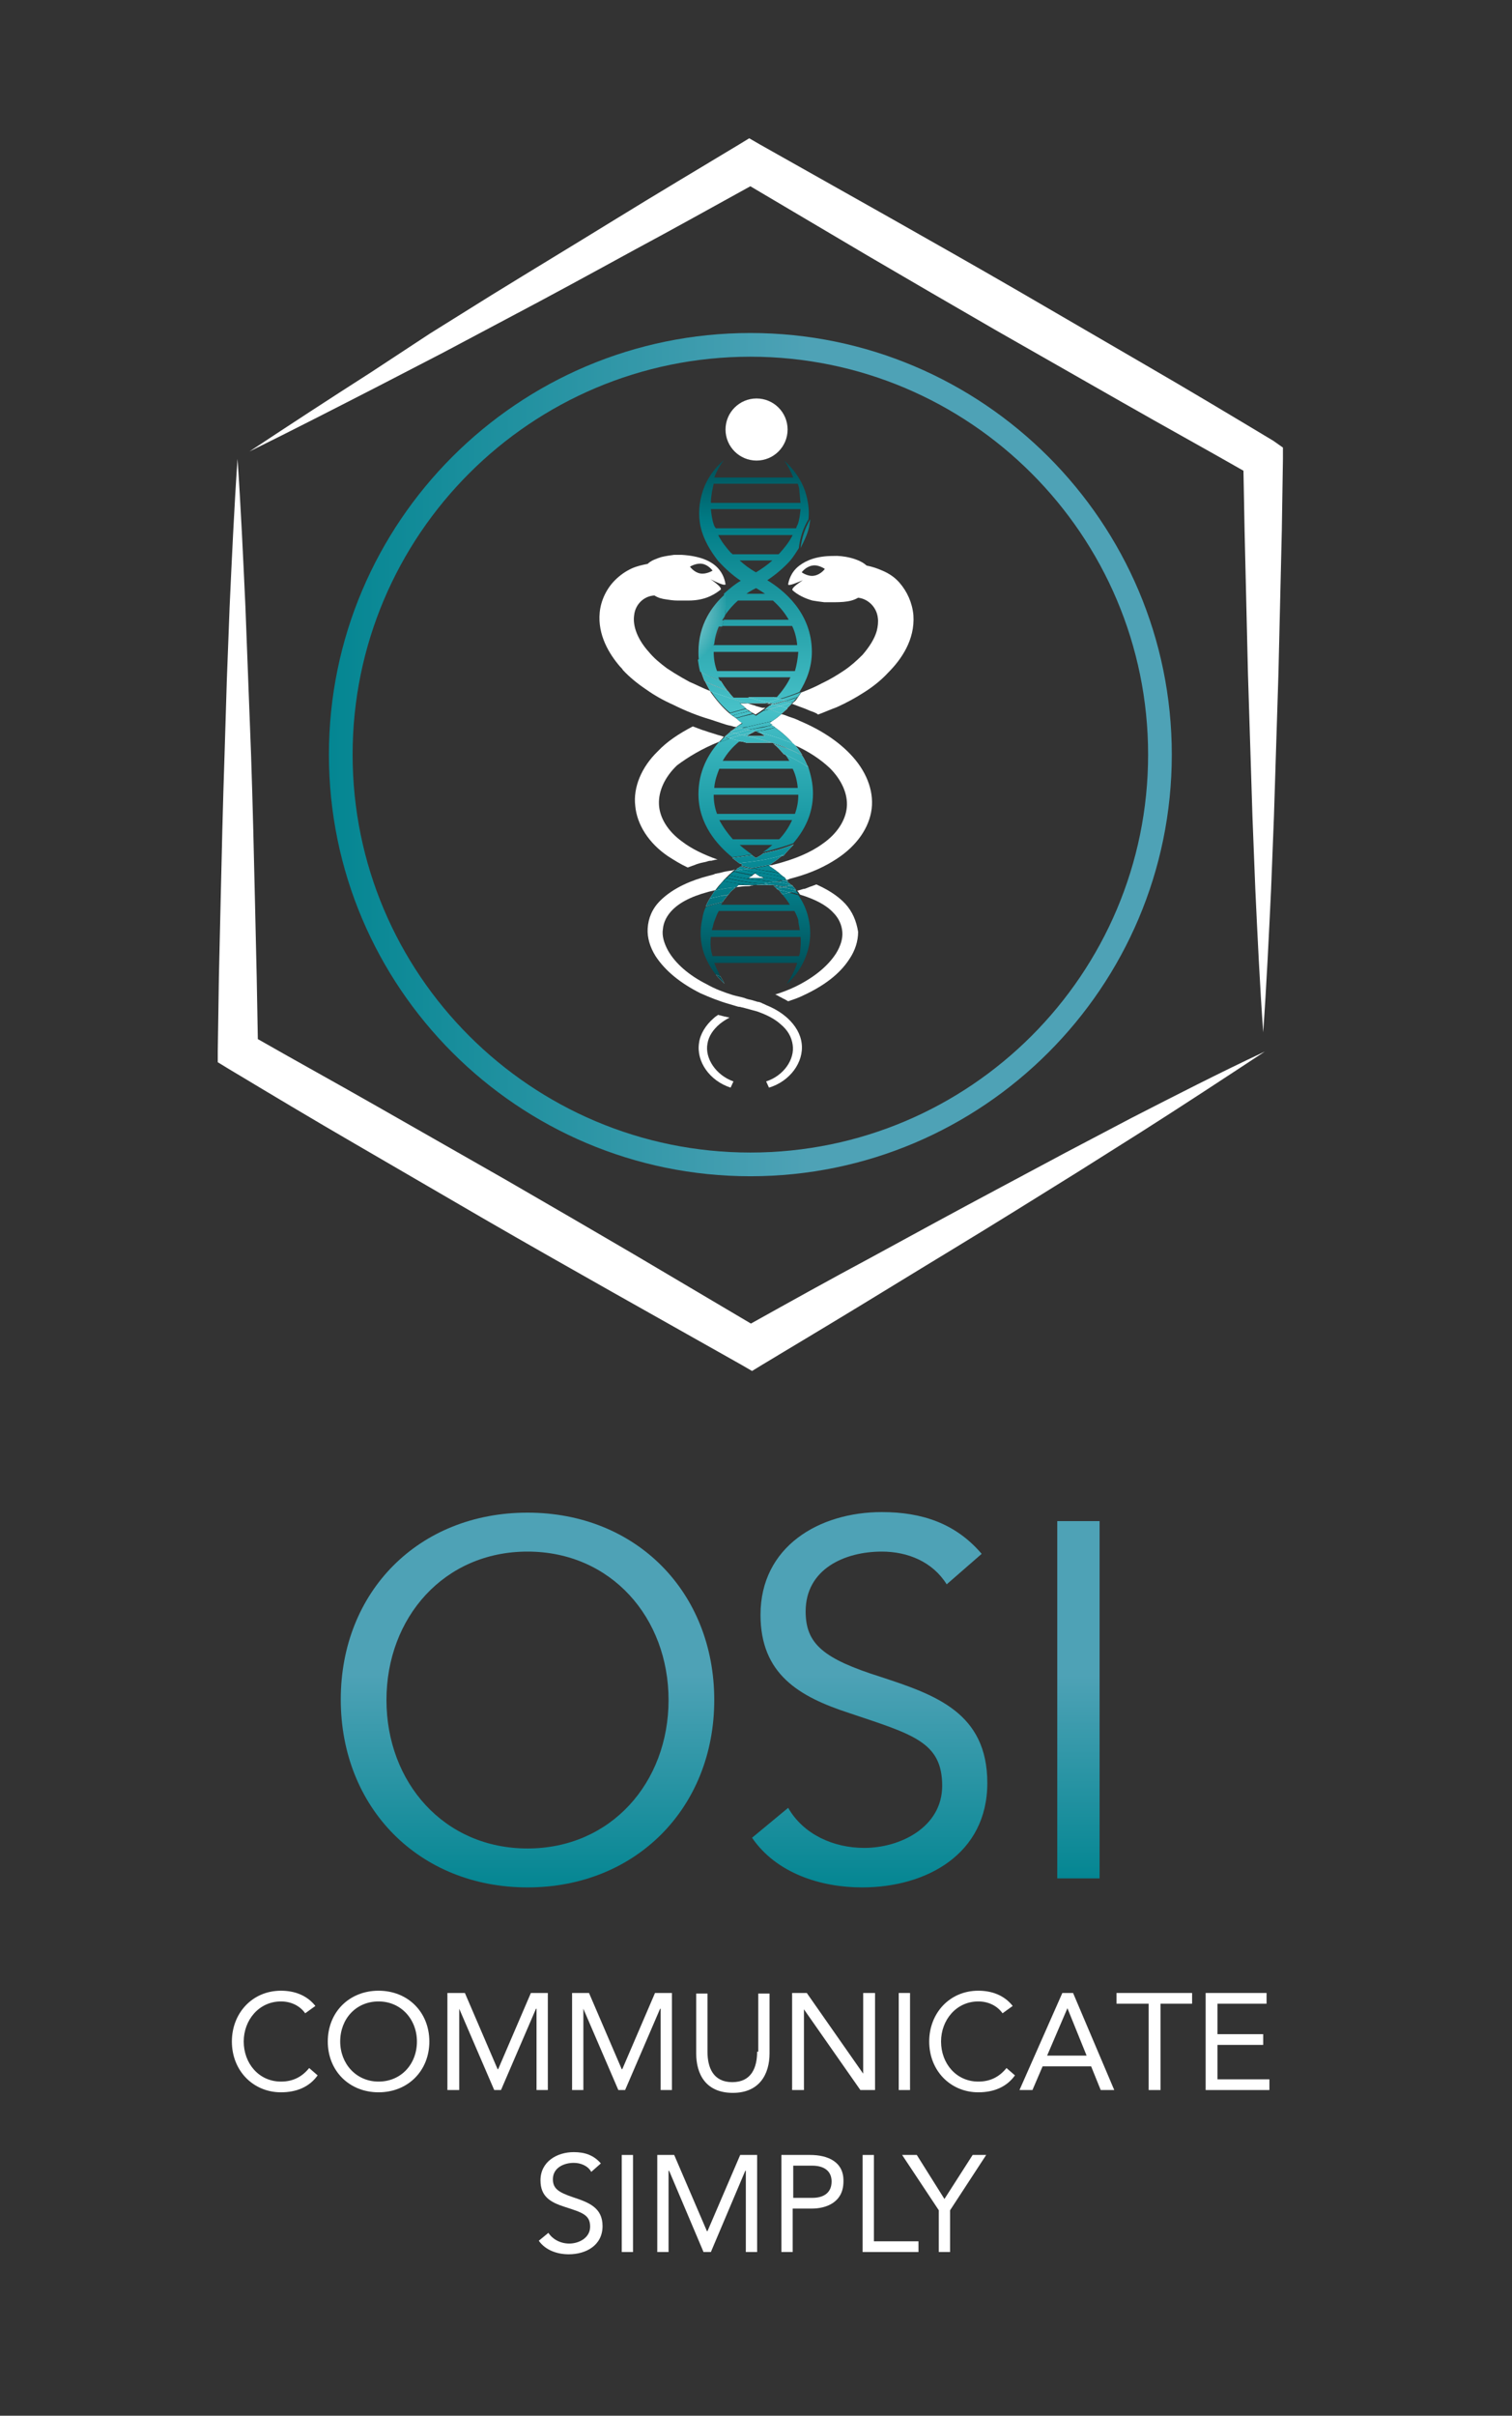 <?xml version="1.0" encoding="utf-8"?>
<!-- Generator: Adobe Illustrator 22.1.0, SVG Export Plug-In . SVG Version: 6.00 Build 0)  -->
<svg version="1.1" id="Layer_1" xmlns="http://www.w3.org/2000/svg" xmlns:xlink="http://www.w3.org/1999/xlink" x="0px" y="0px"
	 viewBox="0 0 268 428" style="enable-background:new 0 0 268 428;" xml:space="preserve">
<rect x="0" y="0" width="268" height="428" fill="#333333" stroke="none"/>
<style type="text/css">
	.st0{fill:none;}
	.st1{fill:url(#SVGID_1_);}
	.st2{fill:url(#SVGID_2_);}
	.st3{fill:url(#SVGID_3_);}
	.st4{fill:#FFFFFF;}
	.st5{fill:url(#SVGID_4_);}
	.st6{fill:url(#SVGID_5_);}
	.st7{fill:url(#SVGID_6_);}
	.st8{fill:url(#SVGID_7_);}
	.st9{fill:url(#SVGID_8_);}
	.st10{fill:url(#SVGID_9_);}
	.st11{fill:url(#SVGID_10_);}
	.st12{fill:url(#SVGID_11_);}
	.st13{fill:url(#SVGID_12_);}
	.st14{fill:url(#SVGID_13_);}
	.st15{fill:url(#SVGID_14_);}
	.st16{fill:url(#SVGID_15_);}
	.st17{fill:url(#SVGID_16_);}
	.st18{fill:url(#SVGID_17_);}
	.st19{fill:url(#SVGID_18_);}
	.st20{fill:url(#SVGID_19_);}
	.st21{fill:url(#SVGID_20_);}
	.st22{fill:url(#SVGID_21_);}
	.st23{fill:url(#SVGID_22_);}
	.st24{fill:url(#SVGID_23_);}
	.st25{fill:url(#SVGID_24_);}
	.st26{fill:url(#SVGID_25_);}
	.st27{fill:url(#SVGID_26_);}
	.st28{fill:url(#SVGID_27_);}
	.st29{fill:url(#SVGID_28_);}
	.st30{fill:url(#SVGID_29_);}
	.st31{fill:url(#SVGID_30_);}
	.st32{fill:url(#SVGID_31_);}
	.st33{fill:url(#SVGID_32_);}
	.st34{fill:url(#SVGID_33_);}
	.st35{fill:url(#SVGID_34_);}
	.st36{fill:url(#SVGID_35_);}
	.st37{fill:url(#SVGID_36_);}
	.st38{fill:url(#SVGID_37_);}
	.st39{fill:url(#SVGID_38_);}
	.st40{fill:url(#SVGID_39_);}
	.st41{fill:url(#SVGID_40_);}
	.st42{fill:url(#SVGID_41_);}
	.st43{fill:url(#SVGID_42_);}
	.st44{fill:url(#SVGID_43_);}
	.st45{fill:url(#SVGID_44_);}
	.st46{fill:url(#SVGID_45_);}
	.st47{fill:url(#SVGID_46_);}
	.st48{fill:url(#SVGID_47_);}
	.st49{fill:url(#SVGID_48_);}
	.st50{fill:url(#SVGID_49_);}
	.st51{fill:url(#SVGID_50_);}
	.st52{fill:url(#SVGID_51_);}
	.st53{fill:url(#SVGID_52_);}
	.st54{fill:url(#SVGID_53_);}
	.st55{fill:url(#SVGID_54_);}
	.st56{fill:url(#SVGID_55_);}
	.st57{fill:url(#SVGID_56_);}
	.st58{fill:url(#SVGID_57_);}
	.st59{fill:url(#SVGID_58_);}
	.st60{fill:url(#SVGID_59_);}
	.st61{fill:url(#SVGID_60_);}
	.st62{fill:url(#SVGID_61_);}
	.st63{fill:url(#SVGID_62_);}
	.st64{fill:url(#SVGID_63_);}
	.st65{fill:url(#SVGID_64_);}
	.st66{fill:url(#SVGID_65_);}
	.st67{fill:url(#SVGID_66_);}
	.st68{fill:url(#SVGID_67_);}
	.st69{fill:url(#SVGID_68_);}
	.st70{fill:url(#SVGID_69_);}
</style>
<g>
	<g>
		<path class="st0" d="M93.5,327.4c14.8,0,25-11.7,25-26.3c0-14.6-10.2-26.3-25-26.3c-14.8,0-25,11.7-25,26.3
			C68.5,315.7,78.7,327.4,93.5,327.4z"/>
		<linearGradient id="SVGID_1_" gradientUnits="userSpaceOnUse" x1="93.497" y1="334.382" x2="93.497" y2="267.909">
			<stop  offset="0" style="stop-color:#048692"/>
			<stop  offset="0.568" style="stop-color:#4EA2B6"/>
		</linearGradient>
		<path class="st1" d="M93.5,334.4c19.2,0,33.1-14.1,33.1-33.2c0-19.1-13.8-33.2-33.1-33.2S60.4,282,60.4,301.1
			C60.4,320.3,74.3,334.4,93.5,334.4z M93.5,274.9c14.8,0,25,11.7,25,26.3c0,14.6-10.2,26.3-25,26.3c-14.8,0-25-11.7-25-26.3
			C68.5,286.6,78.7,274.9,93.5,274.9z"/>
		<linearGradient id="SVGID_2_" gradientUnits="userSpaceOnUse" x1="154.137" y1="334.382" x2="154.137" y2="267.909">
			<stop  offset="0" style="stop-color:#048692"/>
			<stop  offset="0.568" style="stop-color:#4EA2B6"/>
		</linearGradient>
		<path class="st2" d="M153.2,327.4c-5.5,0-10.8-2.4-13.5-7.1l-6.4,5.3c4.3,6.3,12.2,8.8,19.5,8.8c11.4,0,22.2-5.9,22.2-18.5
			c0-12.4-9.1-15.6-18.9-18.8c-10.1-3.2-13.3-5.8-13.3-11.6c0-7.5,6.9-10.6,13.5-10.6c4.6,0,9,1.8,11.5,5.8l6.2-5.4
			c-4.6-5.4-10.6-7.4-17.7-7.4c-11.1,0-21.5,6.1-21.5,18.2c0,10.5,6.8,14.5,15.7,17.4c11.3,3.8,16.5,5.1,16.5,12.9
			C167,323.7,159.6,327.4,153.2,327.4z"/>
		<linearGradient id="SVGID_3_" gradientUnits="userSpaceOnUse" x1="191.167" y1="332.774" x2="191.167" y2="269.517">
			<stop  offset="0" style="stop-color:#048692"/>
			<stop  offset="0.568" style="stop-color:#4EA2B6"/>
		</linearGradient>
		<rect x="187.4" y="269.5" class="st3" width="7.5" height="63.3"/>
		<path class="st4" d="M49.8,368.8c-3.9,0-6.6-3.2-6.6-7.1c0-3.8,2.7-7.1,6.6-7.1c1.7,0,3.3,0.7,4.3,2.1l1.8-1.3
			c-1.5-1.9-3.7-2.7-6.1-2.7c-5.1,0-8.7,4-8.7,9c0,5.2,3.8,9,8.7,9c2.7,0,5-0.9,6.5-3l-1.5-1.3C53.5,368,51.9,368.8,49.8,368.8z"/>
		<path class="st4" d="M67.1,352.7c-5.2,0-9,3.8-9,9c0,5.2,3.8,9,9,9c5.2,0,9-3.8,9-9C76.1,356.5,72.3,352.7,67.1,352.7z
			 M67.1,368.8c-4,0-6.8-3.2-6.8-7.1c0-4,2.8-7.1,6.8-7.1c4,0,6.8,3.2,6.8,7.1C73.9,365.7,71.1,368.8,67.1,368.8z"/>
		<polygon class="st4" points="97.1,370.3 97.1,353.1 94.1,353.1 88.3,366.6 88.2,366.6 82.4,353.1 79.3,353.1 79.3,370.3 
			81.4,370.3 81.4,355.9 81.4,355.9 87.6,370.3 88.8,370.3 95,355.9 95.1,355.9 95.1,370.3 		"/>
		<polygon class="st4" points="117,355.9 117.1,355.9 117.1,370.3 119.1,370.3 119.1,353.1 116.1,353.1 110.3,366.6 110.2,366.6 
			104.4,353.1 101.4,353.1 101.4,370.3 103.4,370.3 103.4,355.9 103.4,355.9 109.6,370.3 110.8,370.3 		"/>
		<path class="st4" d="M134.2,363.5c0,2.8-1,5.4-4.4,5.4c-3.4,0-4.4-2.6-4.4-5.4v-10.3h-2v10.6c0,3.7,1.7,7,6.5,7
			c4.7,0,6.5-3.3,6.5-7v-10.6h-2V363.5z"/>
		<polygon class="st4" points="155.1,353.1 153,353.1 153,367.4 153,367.4 143,353.1 140.4,353.1 140.4,370.3 142.5,370.3 
			142.5,356 142.5,356 152.5,370.3 155.1,370.3 		"/>
		<rect x="159.3" y="353.1" class="st4" width="2" height="17.2"/>
		<path class="st4" d="M173.4,368.8c-3.9,0-6.6-3.2-6.6-7.1c0-3.8,2.7-7.1,6.6-7.1c1.7,0,3.3,0.7,4.3,2.1l1.8-1.3
			c-1.5-1.9-3.7-2.7-6.1-2.7c-5.1,0-8.7,4-8.7,9c0,5.2,3.8,9,8.7,9c2.7,0,5-0.9,6.5-3l-1.5-1.3C177.1,368,175.5,368.8,173.4,368.8z"
			/>
		<path class="st4" d="M188.3,353.1l-7.6,17.2h2.3l1.8-4.2h8.6l1.7,4.2h2.4l-7.3-17.2H188.3z M185.6,364.2l3.6-8.4h0l3.4,8.4H185.6z
			"/>
		<polygon class="st4" points="197.9,355 203.6,355 203.6,370.3 205.7,370.3 205.7,355 211.3,355 211.3,353.1 197.9,353.1 		"/>
		<polygon class="st4" points="215.8,368.4 215.8,362.3 223.9,362.3 223.9,360.4 215.8,360.4 215.8,355 224.5,355 224.5,353.1 
			213.7,353.1 213.7,370.3 225,370.3 225,368.4 		"/>
		<path class="st4" d="M101.6,389.3c-2.7-0.9-3.6-1.6-3.6-3.2c0-2,1.9-2.9,3.7-2.9c1.2,0,2.5,0.5,3.1,1.6l1.7-1.5
			c-1.3-1.5-2.9-2-4.8-2c-3,0-5.9,1.7-5.9,5c0,2.9,1.8,3.9,4.3,4.7c3.1,1,4.5,1.4,4.5,3.5c0,2-2,3-3.7,3c-1.5,0-2.9-0.7-3.7-1.9
			l-1.7,1.4c1.2,1.7,3.3,2.4,5.3,2.4c3.1,0,6-1.6,6-5C106.8,391.1,104.3,390.2,101.6,389.3z"/>
		<rect x="110.2" y="381.8" class="st4" width="2" height="17.2"/>
		<polygon class="st4" points="125.4,395.3 125.3,395.3 119.5,381.8 116.5,381.8 116.5,399 118.5,399 118.5,384.6 118.6,384.6 
			124.7,399 126,399 132.1,384.6 132.2,384.6 132.2,399 134.2,399 134.2,381.8 131.2,381.8 		"/>
		<path class="st4" d="M143.6,381.8h-5.1V399h2v-7.7h3.4c2.4,0,5.6-1,5.6-4.8C149.6,383,146.7,381.8,143.6,381.8z M144,389.4h-3.4
			v-5.7h3.4c2,0,3.4,0.9,3.4,2.8C147.4,388.5,146,389.4,144,389.4z"/>
		<polygon class="st4" points="154.9,381.8 152.9,381.8 152.9,399 162.8,399 162.8,397.1 154.9,397.1 		"/>
		<polygon class="st4" points="167.4,389.6 162.5,381.8 159.9,381.8 166.4,391.6 166.4,399 168.4,399 168.4,391.6 174.8,381.8 
			172.4,381.8 		"/>
	</g>
	<g>
		<path class="st0" d="M128.1,135h11.8c-0.3-0.5-0.6-1-1-1.4c-0.2-0.1-0.3-0.1-0.5-0.2c-1.3-0.5-2.8-1-4.3-1.3l-1.8-0.4h-1.4
			C129.9,132.5,128.9,133.6,128.1,135z"/>
		<path class="st0" d="M129.9,148.7h8.2c0.9-1,1.7-2.1,2.4-3.4h-12.9C128.2,146.6,129,147.8,129.9,148.7z"/>
		<path class="st0" d="M126.5,140.8c0,1.2,0.2,2.3,0.6,3.4h13.8c0.4-1,0.6-2.2,0.6-3.4c0,0,0,0,0,0L126.5,140.8
			C126.5,140.7,126.5,140.8,126.5,140.8z"/>
		<path class="st0" d="M131.1,149.9c0.8,0.7,1.6,1.3,2.2,1.7c0.7-0.1,1.3-0.2,2-0.4c0.5-0.4,1.1-0.8,1.7-1.3H131.1z"/>
		<path class="st0" d="M140.7,149.6c1.4-0.6,2.6-1.2,3.6-1.9c2-1.4,3.2-3.2,3.3-4.9c0.2-1.7-0.7-3.6-2.4-5.3c-0.6-0.6-1.2-1.1-2-1.6
			c0.6,1.4,0.9,3,0.9,4.9C144.1,144.5,142.5,147.4,140.7,149.6z"/>
		<path class="st0" d="M127.1,118.9h13.8c0.4-1,0.6-2.2,0.6-3.4h-15C126.5,116.7,126.7,117.9,127.1,118.9z"/>
		<path class="st0" d="M138.2,98c0.9-1,1.7-2.1,2.3-3.2h-13.2c0.6,1.1,1.4,2.2,2.3,3.2c0.1,0.1,0.2,0.1,0.2,0.2h8.2
			C138.1,98.1,138.2,98.1,138.2,98z"/>
		<path class="st0" d="M141.3,93c0.3-0.9,0.5-1.8,0.5-2.7H126c0.1,0.9,0.2,1.8,0.5,2.7c0.1,0.3,0.2,0.5,0.3,0.7h14.2
			C141.2,93.4,141.3,93.2,141.3,93z"/>
		<path class="st0" d="M141.7,87.2c-0.1-0.5-0.2-1-0.3-1.5h-14.9c-0.1,0.5-0.3,0.9-0.3,1.4c-0.1,0.7-0.2,1.3-0.2,2h15.9
			C141.9,88.5,141.8,87.8,141.7,87.2z"/>
		<path class="st0" d="M126.6,139.6h14.8c-0.1-1.3-0.5-2.4-0.9-3.4h-13C127,137.2,126.7,138.3,126.6,139.6z"/>
		<path class="st0" d="M123.8,140.8c0-4.1,1.7-7.1,3.7-9.3c-3,1.2-5.5,2.6-7.4,4.4c-2.2,2-3.4,4.5-3.2,6.9c0.1,2.3,1.6,4.7,4.1,6.6
			c1.7,1.3,3.8,2.3,6.3,3.2c0.8-0.2,1.6-0.3,2.4-0.4C127.1,149.8,123.8,146,123.8,140.8z"/>
		<path class="st0" d="M136.9,99.3h-5.8c0.9,0.8,1.9,1.5,2.9,2.1C135,100.8,136,100.1,136.9,99.3z"/>
		<path class="st0" d="M137,106.4h-6.2c-0.8,0.7-1.6,1.6-2.3,2.6c0,0.3-0.1,0.6-0.2,0.8h11.5C139.1,108.4,138,107.3,137,106.4z"/>
		<path class="st0" d="M141.4,114.4c-0.1-1.3-0.5-2.4-0.9-3.4h-12.4c-0.4,1.1-0.9,2.2-1.5,3.1c0,0.1,0,0.2,0,0.3H141.4z"/>
		<path class="st0" d="M134.6,122.9l2.4,0.6h1c0.9-1,1.8-2.1,2.4-3.5h-12.8c0.1,0.2,0.2,0.4,0.3,0.6c1.4,0.6,2.9,1.1,4.5,1.6
			C133.1,122.5,133.9,122.7,134.6,122.9z"/>
		<path class="st0" d="M132.3,105.2h3.3c-0.7-0.5-1.2-0.8-1.6-1C133.5,104.4,132.9,104.8,132.3,105.2z"/>
		<path class="st0" d="M128.2,159.9C128.2,159.9,128.2,159.9,128.2,159.9c-0.2,0.1-0.3,0.3-0.3,0.4H140c-0.4-0.6-0.9-1.3-1.4-1.9
			c-1.8,0.4-3.7,0.7-5.7,0.9C131.3,159.4,129.7,159.6,128.2,159.9z"/>
		<path class="st0" d="M127.2,161.4c-0.3,0.5-0.5,1-0.7,1.6c-0.2,0.5-0.2,0.9-0.4,1.4c0,0.1,0,0.3-0.1,0.4h15.6c0-0.1,0-0.3-0.1-0.4
			c-0.1-0.5-0.2-0.9-0.4-1.4c-0.2-0.5-0.4-1.1-0.7-1.6H127.2z"/>
		<path class="st0" d="M120.1,164.8c-0.1,0.8,0.2,1.7,0.7,2.6c1.1,1.9,3.1,3.6,5.8,5c0.1,0.1,0.2,0.1,0.3,0.1
			c-0.9-1.1-1.6-2.4-2.1-3.7c-0.7-2-0.8-4.2-0.3-6.3c0.1-0.7,0.4-1.3,0.6-2c-1.8,0.6-3.1,1.3-4,2.2
			C120.5,163.4,120.2,164.1,120.1,164.8z"/>
		<path class="st0" d="M126.1,168.7c0,0.2,0.1,0.5,0.2,0.7h15.3c0.1-0.2,0.1-0.5,0.2-0.7c0.2-0.9,0.2-1.8,0.1-2.7H126
			C125.9,166.9,126,167.8,126.1,168.7z"/>
		<path class="st4" d="M200.5,198.1l-11.6,6.1l-11.6,6.2c-7.7,4.1-15.4,8.3-23.1,12.5c-7.1,3.8-14.1,7.7-21.1,11.6l-20.8-12.3
			c-7.5-4.4-15.1-8.8-22.7-13.2l-22.8-13c-7-4-14.1-7.9-21.1-11.9l-0.2-11L45.2,160c-0.2-8.8-0.4-17.5-0.7-26.3L44,120.6l-0.5-13.1
			c-0.4-8.7-0.8-17.5-1.4-26.2c-0.6,8.8-1,17.5-1.4,26.2l-0.5,13.1l-0.4,13.1c-0.3,8.8-0.5,17.5-0.7,26.3l-0.3,13.1l-0.2,13.1l0,2
			l1.8,1.1c7.5,4.5,15,9,22.6,13.4l22.7,13.2c7.6,4.4,15.2,8.7,22.8,13l22.9,12.9l1.9,1.1l1.8-1.1c7.5-4.5,15-9,22.5-13.6
			c7.5-4.6,15-9.1,22.4-13.7l11.1-6.9l11.1-7c7.4-4.7,14.7-9.5,22-14.3C216.1,190.1,208.3,194.1,200.5,198.1z"/>
		<path class="st4" d="M225.7,78.1c-7.5-4.5-15-9-22.6-13.4l-22.7-13.2c-7.6-4.4-15.2-8.7-22.8-13l-22.9-12.9l-1.9-1.1l-1.8,1.1
			c-7.3,4.4-14.7,8.8-22,13.3c-7.3,4.5-14.6,8.9-21.9,13.4l-10.9,6.8L65.7,66c-7.2,4.6-14.4,9.3-21.5,14c7.7-3.8,15.3-7.7,22.9-11.6
			l11.4-5.9l11.3-6c7.6-4,15.1-8.1,22.6-12.2c6.9-3.7,13.7-7.5,20.6-11.3l20.8,12.3c7.5,4.4,15.1,8.8,22.7,13.2l22.8,13
			c7,4,14.1,7.9,21.1,11.9l0.2,10.6l0.3,12.7l0.3,12.7l0.4,12.7l0.4,12.7l0.5,12.7c0.4,8.5,0.8,17,1.4,25.4c0.6-8.5,1-17,1.4-25.4
			l0.5-12.7l0.4-12.7l0.4-12.7l0.3-12.7l0.3-12.7l0.2-12.7l0-2L225.7,78.1z"/>
		<linearGradient id="SVGID_4_" gradientUnits="userSpaceOnUse" x1="58.3" y1="133.728" x2="207.719" y2="133.728">
			<stop  offset="0" style="stop-color:#048692"/>
			<stop  offset="0.568" style="stop-color:#4EA2B6"/>
		</linearGradient>
		<path class="st5" d="M133,208.4c41.2,0,74.7-33.5,74.7-74.7c0-41.2-33.5-74.7-74.7-74.7c-41.2,0-74.7,33.5-74.7,74.7
			C58.3,174.9,91.8,208.4,133,208.4z M133,63.2c38.9,0,70.5,31.6,70.5,70.5c0,38.9-31.6,70.5-70.5,70.5c-38.9,0-70.5-31.6-70.5-70.5
			C62.5,94.8,94.1,63.2,133,63.2z"/>
		<path class="st4" d="M127.5,131.4c0.3-0.3,0.6-0.6,0.8-0.9c0,0-0.1,0-0.1,0c-0.3-0.1-0.6-0.2-1-0.3c-1-0.3-1.9-0.6-2.8-0.9
			c-0.3-0.1-0.5-0.2-0.8-0.3c-0.3-0.1-0.5-0.2-0.8-0.3c-2.5,1.3-4.6,2.7-6.2,4.4c-2.9,2.8-4.4,6.4-4,9.7c0.3,3.3,2.4,6.6,5.8,8.9
			c1.1,0.7,2.2,1.4,3.5,2c0.3-0.1,0.5-0.2,0.8-0.3c0.3-0.1,0.6-0.2,0.8-0.3c0.6-0.2,1.1-0.3,1.6-0.4c0.3-0.1,0.6-0.2,0.9-0.2
			c0,0,0.1,0,0.1,0c0.4-0.1,0.7-0.2,1.1-0.2c-2.5-0.9-4.6-1.9-6.3-3.2c-2.5-1.8-4-4.2-4.1-6.6c-0.1-2.3,1-4.8,3.2-6.9
			C122,134.1,124.5,132.6,127.5,131.4z"/>
		<path class="st4" d="M134.4,129.7c-0.1-0.1-0.2-0.1-0.3-0.2l-0.2,0L134.4,129.7z"/>
		<path class="st4" d="M132.5,156.8h-1.7c-0.1,0.1-0.3,0.3-0.4,0.4c0.7-0.1,1.5-0.2,2.2-0.2c0.2,0,0.3,0,0.5-0.1
			c0.3,0,0.5-0.1,0.8-0.1H132.5z"/>
		<path class="st4" d="M134.1,129.6c-0.1,0-0.1-0.1-0.2-0.1c-0.1,0-0.1,0.1-0.2,0.1l0.2,0L134.1,129.6z"/>
		<path class="st4" d="M134.9,155.3c-0.3-0.2-0.6-0.4-0.9-0.6c-0.2,0.1-0.4,0.2-0.5,0.3c-0.3,0.2-0.7,0.4-1,0.6c0,0,0,0-0.1,0h0.3
			h2.9C135.3,155.5,135.1,155.4,134.9,155.3z"/>
		<path class="st4" d="M135.1,125.4l-1.1-0.3l-0.2-0.1c-0.5-0.1-0.9-0.3-1.4-0.4h-1.3c0.4,0.3,0.7,0.6,1.1,0.9
			c0.2,0.2,0.4,0.3,0.6,0.4c0.2,0.2,0.4,0.3,0.6,0.4c0.2,0.1,0.4,0.2,0.5,0.3c0.3-0.2,0.7-0.4,1.2-0.8c0.2-0.1,0.4-0.3,0.6-0.4
			L135.1,125.4z"/>
		<path class="st4" d="M150.7,133.6c-2.2-2.3-5.2-4.3-9-5.9c-0.1,0-0.1-0.1-0.2-0.1c-0.2-0.1-0.5-0.2-0.7-0.3
			c-0.3-0.1-0.6-0.2-0.9-0.3c-0.5-0.2-1-0.4-1.5-0.5c-0.6,0.5-1.3,1-1.8,1.4c-0.1,0.1-0.3,0.2-0.4,0.3c0.1,0.1,0.3,0.2,0.5,0.3
			c0.2,0.1,0.4,0.3,0.6,0.4c1,0.7,2.2,1.7,3.3,3c2.7,1.2,4.8,2.6,6.5,4.2c2.1,2.1,3.2,4.6,3,6.9c-0.2,2.3-1.7,4.7-4.3,6.5
			c-2.2,1.6-5.1,2.8-8.7,3.7c-0.2,0.1-0.5,0.1-0.7,0.1c0,0-0.1,0.1-0.1,0.1c0.6,0.4,1.2,0.8,1.8,1.3c0.3,0.3,0.6,0.5,0.9,0.8
			c0.1,0.1,0.3,0.3,0.4,0.4c0.2,0,0.4-0.1,0.6-0.2c0.4-0.1,0.7-0.2,1.1-0.3c2.8-0.8,5.2-1.9,7.3-3.3c3.5-2.3,5.7-5.5,6.1-8.8
			C154.9,140,153.5,136.5,150.7,133.6z"/>
		<g>
			<path class="st4" d="M125.4,184.9c0.2-1.3,1-2.5,2.2-3.5c0.5-0.4,1.1-0.8,1.7-1.1c-0.3-0.1-0.5-0.1-0.8-0.2c0,0-0.1,0-0.1,0
				c-0.1,0-0.2-0.1-0.4-0.1c-0.2-0.1-0.5-0.1-0.7-0.2c-0.3,0.2-0.6,0.4-0.8,0.6c-1.4,1.2-2.4,2.8-2.6,4.4c-0.5,3.3,1.9,6.7,5.6,7.9
				l0.5-1.1C126.9,190.5,124.9,187.5,125.4,184.9z"/>
			<path class="st4" d="M149.8,160.1c-1.4-1.5-3.3-2.6-5.1-3.4c-0.3,0.1-0.5,0.2-0.8,0.3c-0.3,0.1-0.6,0.2-0.8,0.3
				c-0.2,0.1-0.5,0.2-0.7,0.2c-0.3,0.1-0.7,0.2-1,0.3c0,0-0.1,0-0.1,0c0.2,0.2,0.3,0.4,0.5,0.7c2.6,0.8,4.6,1.8,5.9,3.2
				c1,1,1.5,2.2,1.6,3.4c0.1,1.2-0.3,2.5-1.1,3.8c-1.4,2.2-3.8,4.2-7,5.8c-1.2,0.6-2.5,1.1-3.8,1.5c0.3,0.1,0.5,0.2,0.8,0.4
				c0.3,0.1,0.5,0.3,0.8,0.4c0.2,0.1,0.5,0.3,0.7,0.4c0.9-0.3,1.8-0.6,2.6-1c3.7-1.7,6.5-3.8,8.2-6.4c1.1-1.6,1.6-3.3,1.6-4.9
				C151.8,163.2,151.1,161.5,149.8,160.1z"/>
			<path class="st4" d="M139.6,180.4c-1-0.9-2.1-1.6-3.5-2.2c-0.3-0.1-0.6-0.3-0.9-0.4c-0.1,0-0.1-0.1-0.2-0.1
				c-0.2-0.1-0.5-0.2-0.7-0.2c-0.3-0.1-0.7-0.2-1-0.3c-0.5-0.1-0.9-0.2-1.4-0.4c-0.7-0.2-1.3-0.3-2-0.5c-1.6-0.5-3.2-1.1-4.6-1.9
				c-3.2-1.6-5.6-3.7-6.9-6c-0.7-1.3-1.1-2.6-0.9-3.8c0.1-1.2,0.7-2.4,1.7-3.4c1.6-1.6,4.1-2.7,7.6-3.5c0.3-0.4,0.6-0.8,0.9-1.1
				c0.2-0.2,0.4-0.4,0.6-0.7c0.2-0.2,0.3-0.3,0.5-0.5c0.2-0.2,0.3-0.3,0.5-0.5c0.3-0.2,0.5-0.5,0.8-0.7c0.1,0,0.1-0.1,0.2-0.1
				c-0.1,0-0.3,0-0.4,0.1c-0.7,0.1-1.4,0.2-2.1,0.4c-0.3,0.1-0.6,0.1-0.9,0.2c-0.1,0-0.2,0-0.3,0.1c-0.3,0.1-0.7,0.2-1.1,0.3
				c-2.7,0.7-6.1,2-8.5,4.4c-1.4,1.4-2.1,3.1-2.2,4.9c-0.1,1.6,0.4,3.3,1.4,4.9c1.7,2.6,4.4,4.8,8,6.6c1.6,0.7,3.3,1.4,5.1,1.9
				c0.3,0.1,0.7,0.2,1,0.3c0.3,0.1,0.6,0.2,0.9,0.2c0,0,0,0,0,0c0.3,0.1,0.5,0.1,0.8,0.2c0.4,0.1,0.7,0.2,1.1,0.3
				c0.4,0.1,0.7,0.2,1.1,0.3c1.7,0.6,3.1,1.3,4.2,2.3c1.2,1,1.9,2.2,2.1,3.6c0.4,2.6-1.6,5.5-4.7,6.5l0.5,1.1
				c3.7-1.1,6.2-4.5,5.8-7.8C141.9,183.2,141,181.7,139.6,180.4z"/>
		</g>
		<path class="st4" d="M136.8,124.7L136.8,124.7C136.8,124.7,136.8,124.7,136.8,124.7C136.8,124.7,136.8,124.7,136.8,124.7z"/>
		<linearGradient id="SVGID_5_" gradientUnits="userSpaceOnUse" x1="134.002" y1="174.267" x2="134.002" y2="81.46">
			<stop  offset="8.108108e-03" style="stop-color:#004B53"/>
			<stop  offset="0.211" style="stop-color:#048692"/>
			<stop  offset="0.524" style="stop-color:#47C1C8"/>
			<stop  offset="0.881" style="stop-color:#007C86"/>
			<stop  offset="1" style="stop-color:#004F57"/>
		</linearGradient>
		<path class="st6" d="M128.5,109c0.7-1,1.5-1.9,2.3-2.6h6.2c1,0.9,2,2,2.8,3.4h-11.5c-0.1,0.4-0.2,0.8-0.3,1.1h12.4
			c0.5,1,0.8,2.2,0.9,3.4h-14.9c0-0.1,0-0.2,0-0.3c-0.7,1.1-1.6,2.1-2.7,2.9c0.1,0.7,0.2,1.4,0.4,2.1c1.1,0.6,2.3,1.1,3.5,1.6
			c-0.1-0.2-0.2-0.4-0.3-0.6h12.8c-0.6,1.3-1.5,2.5-2.4,3.5h-1l0.2,0.1c0.4,0.1,0.7,0.2,1.1,0.3c1.3-0.4,2.5-0.8,3.7-1.3
			c1.2-1.9,2.2-4.3,2.2-7.1c0-7-5.1-11-7.9-12.7c1.5-1,2.8-2.1,4-3.4c0.6-0.7,1.1-1.5,1.6-2.3c0.2-1.9,0.8-3.6,1.7-5.1
			c0.2-1.7-0.1-3.4-0.6-5c-0.7-2-2-3.9-3.7-5.4c0.7,1,1.2,2,1.6,3h-14c0.4-1.1,1-2.1,1.7-3.1c-1.7,1.5-3,3.3-3.7,5.4
			c-0.7,2.1-0.9,4.3-0.4,6.5c0.5,2.2,1.7,4.2,3.1,6c1.2,1.3,2.5,2.5,4,3.5c-0.9,0.5-1.9,1.3-3,2.3c0.1,0.5,0.1,1.1,0.1,1.7
			C128.7,107.5,128.7,108.2,128.5,109z M140.9,118.9h-13.8c-0.4-1-0.6-2.2-0.6-3.4h15C141.4,116.7,141.2,117.9,140.9,118.9z
			 M132.3,105.2c0.7-0.5,1.3-0.8,1.7-1c0.4,0.2,1,0.6,1.6,1H132.3z M126.2,87.1c0.1-0.5,0.2-0.9,0.3-1.4h14.9c0.2,0.5,0.3,1,0.3,1.5
			c0.1,0.6,0.1,1.3,0.2,1.9H126C126,88.4,126.1,87.8,126.2,87.1z M126.5,92.9c-0.3-0.9-0.4-1.8-0.5-2.7h15.9
			c-0.1,0.9-0.2,1.9-0.5,2.7c-0.1,0.2-0.2,0.4-0.3,0.7h-14.2C126.7,93.4,126.6,93.2,126.5,92.9z M129.6,98c-0.9-1-1.7-2-2.3-3.2
			h13.2c-0.6,1.2-1.4,2.2-2.3,3.2c-0.1,0.1-0.1,0.1-0.2,0.2h-8.2C129.8,98.1,129.7,98,129.6,98z M131.1,99.3h5.8
			c-0.9,0.8-1.9,1.5-2.9,2.1C132.9,100.8,132,100.1,131.1,99.3z"/>
		<linearGradient id="SVGID_6_" gradientUnits="userSpaceOnUse" x1="133.975" y1="174.267" x2="133.975" y2="81.46">
			<stop  offset="8.108108e-03" style="stop-color:#004B53"/>
			<stop  offset="0.211" style="stop-color:#048692"/>
			<stop  offset="0.524" style="stop-color:#47C1C8"/>
			<stop  offset="0.881" style="stop-color:#007C86"/>
			<stop  offset="1" style="stop-color:#004F57"/>
		</linearGradient>
		<path class="st7" d="M127.5,131.4c-2,2.2-3.7,5.3-3.7,9.3c0,5.3,3.3,9,6,11.2c0.7-0.1,1.4-0.2,2.1-0.3c0.5-0.1,0.9-0.1,1.4-0.2
			c-0.6-0.4-1.4-1-2.2-1.7h5.8c-0.6,0.5-1.2,1-1.7,1.3c0.4-0.1,0.8-0.2,1.2-0.3c1.5-0.4,2.9-0.8,4.2-1.3c1.9-2.2,3.5-5.1,3.5-8.8
			c0-1.8-0.4-3.4-0.9-4.9c-1.2-0.9-2.7-1.6-4.3-2.3c0.4,0.4,0.7,0.9,1,1.4h-11.8c0.8-1.4,1.8-2.5,2.9-3.4h1.4l-0.7-0.2
			c-0.7-0.2-1.5-0.4-2.3-0.6c-0.4,0.1-0.8,0.3-1.2,0.4C127.9,131.3,127.7,131.4,127.5,131.4z M138.1,148.7h-8.2
			c-0.9-1-1.7-2.1-2.4-3.4h12.9C139.8,146.6,139,147.8,138.1,148.7z M141.5,140.8c0,1.2-0.2,2.3-0.6,3.4h-13.8
			c-0.4-1-0.6-2.2-0.6-3.4c0,0,0,0,0,0L141.5,140.8C141.5,140.7,141.5,140.8,141.5,140.8z M140.5,136.2c0.5,1,0.8,2.2,0.9,3.4h-14.8
			c0.1-1.3,0.5-2.4,0.9-3.4H140.5z"/>
		<linearGradient id="SVGID_7_" gradientUnits="userSpaceOnUse" x1="133.954" y1="174.267" x2="133.954" y2="81.46">
			<stop  offset="8.108108e-03" style="stop-color:#004B53"/>
			<stop  offset="0.211" style="stop-color:#048692"/>
			<stop  offset="0.524" style="stop-color:#47C1C8"/>
			<stop  offset="0.881" style="stop-color:#007C86"/>
			<stop  offset="1" style="stop-color:#004F57"/>
		</linearGradient>
		<path class="st8" d="M138.8,158.4c-0.1,0-0.1,0-0.2,0c0.5,0.6,1,1.2,1.4,1.9h-12.2c0.1-0.1,0.2-0.3,0.3-0.4
			c-1.1,0.2-2.1,0.5-3,0.8c-0.3,0.6-0.5,1.3-0.6,2c-0.5,2.1-0.4,4.3,0.3,6.3c0.5,1.3,1.2,2.6,2.1,3.7c0.2,0.1,0.5,0.2,0.8,0.3
			c-0.4-0.8-0.8-1.6-1.1-2.4h14.7c-0.4,1.3-1.1,2.6-1.9,3.8c1.7-1.5,2.9-3.3,3.6-5.4c0.7-2,0.8-4.2,0.3-6.3
			c-0.3-1.4-0.9-2.8-1.8-4.1c-0.5-0.1-1-0.3-1.5-0.4C139.7,158.2,139.2,158.3,138.8,158.4z M141.8,168.7c0,0.2-0.1,0.5-0.2,0.7
			h-15.3c-0.1-0.2-0.1-0.5-0.2-0.7c-0.2-0.9-0.2-1.8-0.1-2.7h15.9C142,166.9,141.9,167.8,141.8,168.7z M141.7,164.4
			c0,0.1,0,0.3,0.1,0.4h-15.6c0-0.1,0-0.3,0.1-0.4c0.1-0.5,0.2-0.9,0.4-1.4c0.2-0.5,0.4-1.1,0.7-1.6h13.4c0.3,0.5,0.5,1,0.7,1.6
			C141.5,163.4,141.6,163.9,141.7,164.4z"/>
		<path d="M140.7,124.3c-0.2,0.1-0.4,0.1-0.6,0.2c0.1,0,0.2,0.1,0.3,0.1C140.5,124.5,140.6,124.4,140.7,124.3z"/>
		<linearGradient id="SVGID_8_" gradientUnits="userSpaceOnUse" x1="140.408" y1="174.267" x2="140.408" y2="81.46">
			<stop  offset="8.108108e-03" style="stop-color:#004B53"/>
			<stop  offset="0.211" style="stop-color:#048692"/>
			<stop  offset="0.524" style="stop-color:#47C1C8"/>
			<stop  offset="0.881" style="stop-color:#007C86"/>
			<stop  offset="1" style="stop-color:#004F57"/>
		</linearGradient>
		<path class="st9" d="M140.7,124.3c-0.2,0.1-0.4,0.1-0.6,0.2c0.1,0,0.2,0.1,0.3,0.1C140.5,124.5,140.6,124.4,140.7,124.3z"/>
		<path d="M141.6,158.5c-0.1-0.2-0.3-0.4-0.5-0.7c-0.3,0.1-0.7,0.2-1,0.3C140.6,158.2,141.1,158.3,141.6,158.5z"/>
		<linearGradient id="SVGID_9_" gradientUnits="userSpaceOnUse" x1="140.864" y1="174.267" x2="140.864" y2="81.46">
			<stop  offset="8.108108e-03" style="stop-color:#004B53"/>
			<stop  offset="0.211" style="stop-color:#048692"/>
			<stop  offset="0.524" style="stop-color:#47C1C8"/>
			<stop  offset="0.881" style="stop-color:#007C86"/>
			<stop  offset="1" style="stop-color:#004F57"/>
		</linearGradient>
		<path class="st10" d="M141.6,158.5c-0.1-0.2-0.3-0.4-0.5-0.7c-0.3,0.1-0.7,0.2-1,0.3C140.6,158.2,141.1,158.3,141.6,158.5z"/>
		<path d="M128.4,130.6c-0.3,0.3-0.6,0.6-0.8,0.9c0.2-0.1,0.3-0.1,0.5-0.2c0.4-0.1,0.8-0.3,1.2-0.4c-0.1,0-0.3-0.1-0.4-0.1
			C128.7,130.7,128.5,130.6,128.4,130.6z"/>
		<linearGradient id="SVGID_10_" gradientUnits="userSpaceOnUse" x1="128.418" y1="174.267" x2="128.418" y2="81.46">
			<stop  offset="8.108108e-03" style="stop-color:#004B53"/>
			<stop  offset="0.211" style="stop-color:#048692"/>
			<stop  offset="0.524" style="stop-color:#47C1C8"/>
			<stop  offset="0.881" style="stop-color:#007C86"/>
			<stop  offset="1" style="stop-color:#004F57"/>
		</linearGradient>
		<path class="st11" d="M128.4,130.6c-0.3,0.3-0.6,0.6-0.8,0.9c0.2-0.1,0.3-0.1,0.5-0.2c0.4-0.1,0.8-0.3,1.2-0.4
			c-0.1,0-0.3-0.1-0.4-0.1C128.7,130.7,128.5,130.6,128.4,130.6z"/>
		<path d="M141.4,123.5c0.2-0.3,0.4-0.6,0.6-0.9c-1.2,0.5-2.4,0.9-3.7,1.3c0.3,0.1,0.7,0.2,1,0.3C139.9,124,140.6,123.7,141.4,123.5
			z"/>
		<linearGradient id="SVGID_11_" gradientUnits="userSpaceOnUse" x1="140.094" y1="174.267" x2="140.094" y2="81.46">
			<stop  offset="8.108108e-03" style="stop-color:#004B53"/>
			<stop  offset="0.211" style="stop-color:#048692"/>
			<stop  offset="0.524" style="stop-color:#47C1C8"/>
			<stop  offset="0.881" style="stop-color:#007C86"/>
			<stop  offset="1" style="stop-color:#004F57"/>
		</linearGradient>
		<path class="st12" d="M141.4,123.5c0.2-0.3,0.4-0.6,0.6-0.9c-1.2,0.5-2.4,0.9-3.7,1.3c0.3,0.1,0.7,0.2,1,0.3
			C139.9,124,140.6,123.7,141.4,123.5z"/>
		<path d="M140.7,124.3c0.2-0.3,0.5-0.6,0.7-0.8c-0.7,0.3-1.4,0.5-2.1,0.7c0.3,0.1,0.6,0.2,0.9,0.3
			C140.3,124.4,140.5,124.4,140.7,124.3z"/>
		<linearGradient id="SVGID_12_" gradientUnits="userSpaceOnUse" x1="140.281" y1="174.267" x2="140.281" y2="81.46">
			<stop  offset="8.108108e-03" style="stop-color:#004B53"/>
			<stop  offset="0.211" style="stop-color:#048692"/>
			<stop  offset="0.524" style="stop-color:#47C1C8"/>
			<stop  offset="0.881" style="stop-color:#007C86"/>
			<stop  offset="1" style="stop-color:#004F57"/>
		</linearGradient>
		<path class="st13" d="M140.7,124.3c0.2-0.3,0.5-0.6,0.7-0.8c-0.7,0.3-1.4,0.5-2.1,0.7c0.3,0.1,0.6,0.2,0.9,0.3
			C140.3,124.4,140.5,124.4,140.7,124.3z"/>
		<path d="M134.1,129.6c0.1,0.1,0.2,0.1,0.3,0.2l0.4,0.1c1.6,0.4,3.2,0.9,4.6,1.5c0.4,0.2,0.9,0.3,1.3,0.5c-1.1-1.3-2.3-2.3-3.3-3
			c-0.7,0.2-1.4,0.4-2.2,0.5L134.1,129.6z"/>
		<linearGradient id="SVGID_13_" gradientUnits="userSpaceOnUse" x1="137.45" y1="174.267" x2="137.45" y2="81.46">
			<stop  offset="8.108108e-03" style="stop-color:#004B53"/>
			<stop  offset="0.211" style="stop-color:#048692"/>
			<stop  offset="0.524" style="stop-color:#47C1C8"/>
			<stop  offset="0.881" style="stop-color:#007C86"/>
			<stop  offset="1" style="stop-color:#004F57"/>
		</linearGradient>
		<path class="st14" d="M134.1,129.6c0.1,0.1,0.2,0.1,0.3,0.2l0.4,0.1c1.6,0.4,3.2,0.9,4.6,1.5c0.4,0.2,0.9,0.3,1.3,0.5
			c-1.1-1.3-2.3-2.3-3.3-3c-0.7,0.2-1.4,0.4-2.2,0.5L134.1,129.6z"/>
		<path d="M130.5,157.2c0.1-0.1,0.3-0.3,0.4-0.4h1.7c-1.3-0.2-2.6-0.4-3.9-0.7c-0.1,0-0.3-0.1-0.4-0.1c-0.2,0.2-0.4,0.4-0.6,0.7
			c-0.3,0.4-0.6,0.7-0.9,1.1c0.3-0.1,0.6-0.1,0.9-0.2C128.6,157.4,129.5,157.3,130.5,157.2z"/>
		<linearGradient id="SVGID_14_" gradientUnits="userSpaceOnUse" x1="129.632" y1="174.267" x2="129.632" y2="81.46">
			<stop  offset="8.108108e-03" style="stop-color:#004B53"/>
			<stop  offset="0.211" style="stop-color:#048692"/>
			<stop  offset="0.524" style="stop-color:#47C1C8"/>
			<stop  offset="0.881" style="stop-color:#007C86"/>
			<stop  offset="1" style="stop-color:#004F57"/>
		</linearGradient>
		<path class="st15" d="M130.5,157.2c0.1-0.1,0.3-0.3,0.4-0.4h1.7c-1.3-0.2-2.6-0.4-3.9-0.7c-0.1,0-0.3-0.1-0.4-0.1
			c-0.2,0.2-0.4,0.4-0.6,0.7c-0.3,0.4-0.6,0.7-0.9,1.1c0.3-0.1,0.6-0.1,0.9-0.2C128.6,157.4,129.5,157.3,130.5,157.2z"/>
		<path d="M134.6,154.1c1.1,0.2,2.3,0.3,3.5,0.6c-0.6-0.5-1.2-0.9-1.8-1.3c0,0,0.1-0.1,0.1-0.1c-1,0.2-2.1,0.4-3.2,0.6
			C133.7,153.9,134.2,154,134.6,154.1z"/>
		<linearGradient id="SVGID_15_" gradientUnits="userSpaceOnUse" x1="135.699" y1="174.267" x2="135.699" y2="81.46">
			<stop  offset="8.108108e-03" style="stop-color:#004B53"/>
			<stop  offset="0.211" style="stop-color:#048692"/>
			<stop  offset="0.524" style="stop-color:#47C1C8"/>
			<stop  offset="0.881" style="stop-color:#007C86"/>
			<stop  offset="1" style="stop-color:#004F57"/>
		</linearGradient>
		<path class="st16" d="M134.6,154.1c1.1,0.2,2.3,0.3,3.5,0.6c-0.6-0.5-1.2-0.9-1.8-1.3c0,0,0.1-0.1,0.1-0.1c-1,0.2-2.1,0.4-3.2,0.6
			C133.7,153.9,134.2,154,134.6,154.1z"/>
		<path d="M132.2,125.5c-0.3-0.3-0.7-0.6-1.1-0.9h1.3c-0.3-0.1-0.7-0.2-1-0.3c-2-0.6-3.8-1.3-5.5-2c1,1.6,2.3,3,3.5,4
			c0.7-0.2,1.4-0.4,2.1-0.6L132.2,125.5z"/>
		<linearGradient id="SVGID_16_" gradientUnits="userSpaceOnUse" x1="129.11" y1="174.267" x2="129.11" y2="81.46">
			<stop  offset="8.108108e-03" style="stop-color:#004B53"/>
			<stop  offset="0.211" style="stop-color:#048692"/>
			<stop  offset="0.524" style="stop-color:#47C1C8"/>
			<stop  offset="0.881" style="stop-color:#007C86"/>
			<stop  offset="1" style="stop-color:#004F57"/>
		</linearGradient>
		<path class="st17" d="M132.2,125.5c-0.3-0.3-0.7-0.6-1.1-0.9h1.3c-0.3-0.1-0.7-0.2-1-0.3c-2-0.6-3.8-1.3-5.5-2c1,1.6,2.3,3,3.5,4
			c0.7-0.2,1.4-0.4,2.1-0.6L132.2,125.5z"/>
		<path d="M132.4,155.7c0.3-0.2,0.7-0.4,1-0.6c-1.1-0.2-2.2-0.4-3.3-0.7c-0.3,0.2-0.6,0.4-0.8,0.7
			C130.3,155.3,131.3,155.5,132.4,155.7z"/>
		<linearGradient id="SVGID_17_" gradientUnits="userSpaceOnUse" x1="131.344" y1="174.267" x2="131.344" y2="81.46">
			<stop  offset="8.108108e-03" style="stop-color:#004B53"/>
			<stop  offset="0.211" style="stop-color:#048692"/>
			<stop  offset="0.524" style="stop-color:#47C1C8"/>
			<stop  offset="0.881" style="stop-color:#007C86"/>
			<stop  offset="1" style="stop-color:#004F57"/>
		</linearGradient>
		<path class="st18" d="M132.4,155.7c0.3-0.2,0.7-0.4,1-0.6c-1.1-0.2-2.2-0.4-3.3-0.7c-0.3,0.2-0.6,0.4-0.8,0.7
			C130.3,155.3,131.3,155.5,132.4,155.7z"/>
		<path d="M130.6,128.8c0.3,0.1,0.6,0.2,0.9,0.2c0.3-0.1,0.6-0.2,0.9-0.2l2.6-0.6c0.6-0.1,1.2-0.3,1.8-0.4c0.6-0.4,1.2-0.8,1.8-1.4
			c-0.7-0.2-1.5-0.5-2.2-0.7l-0.1,0c-0.4,0.1-0.7,0.2-1.1,0.3c-0.5,0.3-0.9,0.6-1.2,0.8c-0.2-0.1-0.3-0.2-0.5-0.3l-1.7,0.4
			c-0.5,0.1-0.9,0.3-1.4,0.4c0.4,0.3,0.8,0.6,1.2,0.9C131.3,128.3,130.9,128.5,130.6,128.8z"/>
		<linearGradient id="SVGID_18_" gradientUnits="userSpaceOnUse" x1="134.472" y1="174.267" x2="134.472" y2="81.46">
			<stop  offset="8.108108e-03" style="stop-color:#004B53"/>
			<stop  offset="0.211" style="stop-color:#048692"/>
			<stop  offset="0.524" style="stop-color:#47C1C8"/>
			<stop  offset="0.881" style="stop-color:#007C86"/>
			<stop  offset="1" style="stop-color:#004F57"/>
		</linearGradient>
		<path class="st19" d="M130.6,128.8c0.3,0.1,0.6,0.2,0.9,0.2c0.3-0.1,0.6-0.2,0.9-0.2l2.6-0.6c0.6-0.1,1.2-0.3,1.8-0.4
			c0.6-0.4,1.2-0.8,1.8-1.4c-0.7-0.2-1.5-0.5-2.2-0.7l-0.1,0c-0.4,0.1-0.7,0.2-1.1,0.3c-0.5,0.3-0.9,0.6-1.2,0.8
			c-0.2-0.1-0.3-0.2-0.5-0.3l-1.7,0.4c-0.5,0.1-0.9,0.3-1.4,0.4c0.4,0.3,0.8,0.6,1.2,0.9C131.3,128.3,130.9,128.5,130.6,128.8z"/>
		<path d="M132.6,155.7c0.5,0.1,1.1,0.2,1.6,0.2c1,0.1,2,0.2,3,0.4c0.3-0.1,0.6-0.1,0.9-0.2c0.2-0.1,0.5-0.1,0.7-0.2
			c-1.3-0.3-2.7-0.5-4-0.7c0.2,0.1,0.4,0.2,0.7,0.4H132.6z"/>
		<linearGradient id="SVGID_19_" gradientUnits="userSpaceOnUse" x1="135.738" y1="174.267" x2="135.738" y2="81.46">
			<stop  offset="8.108108e-03" style="stop-color:#004B53"/>
			<stop  offset="0.211" style="stop-color:#048692"/>
			<stop  offset="0.524" style="stop-color:#47C1C8"/>
			<stop  offset="0.881" style="stop-color:#007C86"/>
			<stop  offset="1" style="stop-color:#004F57"/>
		</linearGradient>
		<path class="st20" d="M132.6,155.7c0.5,0.1,1.1,0.2,1.6,0.2c1,0.1,2,0.2,3,0.4c0.3-0.1,0.6-0.1,0.9-0.2c0.2-0.1,0.5-0.1,0.7-0.2
			c-1.3-0.3-2.7-0.5-4-0.7c0.2,0.1,0.4,0.2,0.7,0.4H132.6z"/>
		<path d="M132.8,126c-0.2-0.1-0.4-0.3-0.6-0.4l-0.8,0.2c-0.7,0.2-1.4,0.4-2.1,0.6c0.2,0.2,0.4,0.3,0.5,0.4c0.6-0.2,1.2-0.3,1.7-0.5
			L132.8,126z"/>
		<linearGradient id="SVGID_20_" gradientUnits="userSpaceOnUse" x1="131.049" y1="174.267" x2="131.049" y2="81.46">
			<stop  offset="8.108108e-03" style="stop-color:#004B53"/>
			<stop  offset="0.211" style="stop-color:#048692"/>
			<stop  offset="0.524" style="stop-color:#47C1C8"/>
			<stop  offset="0.881" style="stop-color:#007C86"/>
			<stop  offset="1" style="stop-color:#004F57"/>
		</linearGradient>
		<path class="st21" d="M132.8,126c-0.2-0.1-0.4-0.3-0.6-0.4l-0.8,0.2c-0.7,0.2-1.4,0.4-2.1,0.6c0.2,0.2,0.4,0.3,0.5,0.4
			c0.6-0.2,1.2-0.3,1.7-0.5L132.8,126z"/>
		<path d="M133.2,153.9c-0.3,0-0.7,0.1-1,0.1c-0.3,0-0.5,0.1-0.8,0.1c1,0.2,2,0.4,3.1,0.6c1.5,0.2,3,0.4,4.5,0.8
			c-0.3-0.3-0.6-0.5-0.9-0.8c-1.2-0.2-2.4-0.4-3.5-0.6C134.2,154,133.7,153.9,133.2,153.9z"/>
		<linearGradient id="SVGID_21_" gradientUnits="userSpaceOnUse" x1="135.252" y1="174.267" x2="135.252" y2="81.46">
			<stop  offset="8.108108e-03" style="stop-color:#004B53"/>
			<stop  offset="0.211" style="stop-color:#048692"/>
			<stop  offset="0.524" style="stop-color:#47C1C8"/>
			<stop  offset="0.881" style="stop-color:#007C86"/>
			<stop  offset="1" style="stop-color:#004F57"/>
		</linearGradient>
		<path class="st22" d="M133.2,153.9c-0.3,0-0.7,0.1-1,0.1c-0.3,0-0.5,0.1-0.8,0.1c1,0.2,2,0.4,3.1,0.6c1.5,0.2,3,0.4,4.5,0.8
			c-0.3-0.3-0.6-0.5-0.9-0.8c-1.2-0.2-2.4-0.4-3.5-0.6C134.2,154,133.7,153.9,133.2,153.9z"/>
		<path d="M132.5,156.8h1.4c0.5-0.1,1-0.1,1.5-0.2c-0.4-0.1-0.8-0.1-1.3-0.1c-1.8-0.2-3.6-0.5-5.3-0.9c0,0-0.1,0-0.1,0
			c-0.2,0.2-0.3,0.3-0.5,0.5c0.1,0,0.3,0.1,0.4,0.1C129.9,156.4,131.2,156.6,132.5,156.8z"/>
		<linearGradient id="SVGID_22_" gradientUnits="userSpaceOnUse" x1="131.856" y1="174.267" x2="131.856" y2="81.46">
			<stop  offset="8.108108e-03" style="stop-color:#004B53"/>
			<stop  offset="0.211" style="stop-color:#048692"/>
			<stop  offset="0.524" style="stop-color:#47C1C8"/>
			<stop  offset="0.881" style="stop-color:#007C86"/>
			<stop  offset="1" style="stop-color:#004F57"/>
		</linearGradient>
		<path class="st23" d="M132.5,156.8h1.4c0.5-0.1,1-0.1,1.5-0.2c-0.4-0.1-0.8-0.1-1.3-0.1c-1.8-0.2-3.6-0.5-5.3-0.9c0,0-0.1,0-0.1,0
			c-0.2,0.2-0.3,0.3-0.5,0.5c0.1,0,0.3,0.1,0.4,0.1C129.9,156.4,131.2,156.6,132.5,156.8z"/>
		<path d="M132.6,129.3l1.1,0.3c0.1,0,0.1-0.1,0.2-0.1c0.1,0,0.1,0.1,0.2,0.1l1.1-0.2c0.7-0.2,1.4-0.3,2.2-0.5
			c-0.2-0.2-0.4-0.3-0.6-0.4c-0.6,0.1-1.1,0.3-1.7,0.4L132.6,129.3z"/>
		<linearGradient id="SVGID_23_" gradientUnits="userSpaceOnUse" x1="135.042" y1="174.267" x2="135.042" y2="81.46">
			<stop  offset="8.108108e-03" style="stop-color:#004B53"/>
			<stop  offset="0.211" style="stop-color:#048692"/>
			<stop  offset="0.524" style="stop-color:#47C1C8"/>
			<stop  offset="0.881" style="stop-color:#007C86"/>
			<stop  offset="1" style="stop-color:#004F57"/>
		</linearGradient>
		<path class="st24" d="M132.6,129.3l1.1,0.3c0.1,0,0.1-0.1,0.2-0.1c0.1,0,0.1,0.1,0.2,0.1l1.1-0.2c0.7-0.2,1.4-0.3,2.2-0.5
			c-0.2-0.2-0.4-0.3-0.6-0.4c-0.6,0.1-1.1,0.3-1.7,0.4L132.6,129.3z"/>
		<path d="M132.6,155.7h-0.3c0,0,0,0,0.1,0c-1.1-0.2-2.1-0.4-3.1-0.6c-0.2,0.2-0.4,0.3-0.5,0.5c0,0,0.1,0,0.1,0
			c1.8,0.4,3.5,0.7,5.3,0.9c0.4,0,0.8,0.1,1.3,0.1c0.6-0.1,1.2-0.2,1.8-0.3c-1-0.1-2-0.3-3-0.4C133.7,155.9,133.2,155.8,132.6,155.7
			z"/>
		<linearGradient id="SVGID_24_" gradientUnits="userSpaceOnUse" x1="133.013" y1="174.267" x2="133.013" y2="81.46">
			<stop  offset="8.108108e-03" style="stop-color:#004B53"/>
			<stop  offset="0.211" style="stop-color:#048692"/>
			<stop  offset="0.524" style="stop-color:#47C1C8"/>
			<stop  offset="0.881" style="stop-color:#007C86"/>
			<stop  offset="1" style="stop-color:#004F57"/>
		</linearGradient>
		<path class="st25" d="M132.6,155.7h-0.3c0,0,0,0,0.1,0c-1.1-0.2-2.1-0.4-3.1-0.6c-0.2,0.2-0.4,0.3-0.5,0.5c0,0,0.1,0,0.1,0
			c1.8,0.4,3.5,0.7,5.3,0.9c0.4,0,0.8,0.1,1.3,0.1c0.6-0.1,1.2-0.2,1.8-0.3c-1-0.1-2-0.3-3-0.4C133.7,155.9,133.2,155.8,132.6,155.7
			z"/>
		<path d="M136.2,125.7l-0.5-0.1c-0.2,0.2-0.4,0.3-0.6,0.4C135.5,125.9,135.9,125.8,136.2,125.7z"/>
		<linearGradient id="SVGID_25_" gradientUnits="userSpaceOnUse" x1="135.667" y1="174.267" x2="135.667" y2="81.46">
			<stop  offset="8.108108e-03" style="stop-color:#004B53"/>
			<stop  offset="0.211" style="stop-color:#048692"/>
			<stop  offset="0.524" style="stop-color:#47C1C8"/>
			<stop  offset="0.881" style="stop-color:#007C86"/>
			<stop  offset="1" style="stop-color:#004F57"/>
		</linearGradient>
		<path class="st26" d="M136.2,125.7l-0.5-0.1c-0.2,0.2-0.4,0.3-0.6,0.4C135.5,125.9,135.9,125.8,136.2,125.7z"/>
		<path d="M132.4,128.8c-0.3,0.1-0.6,0.2-0.9,0.2c0.3,0.1,0.6,0.1,0.9,0.2l0.3,0.1l2.5-0.5c0.6-0.1,1.1-0.2,1.7-0.4
			c-0.2-0.1-0.3-0.2-0.5-0.3c0.1-0.1,0.3-0.2,0.4-0.3c-0.6,0.1-1.2,0.3-1.8,0.4L132.4,128.8z"/>
		<linearGradient id="SVGID_26_" gradientUnits="userSpaceOnUse" x1="134.129" y1="174.267" x2="134.129" y2="81.46">
			<stop  offset="8.108108e-03" style="stop-color:#004B53"/>
			<stop  offset="0.211" style="stop-color:#048692"/>
			<stop  offset="0.524" style="stop-color:#47C1C8"/>
			<stop  offset="0.881" style="stop-color:#007C86"/>
			<stop  offset="1" style="stop-color:#004F57"/>
		</linearGradient>
		<path class="st27" d="M132.4,128.8c-0.3,0.1-0.6,0.2-0.9,0.2c0.3,0.1,0.6,0.1,0.9,0.2l0.3,0.1l2.5-0.5c0.6-0.1,1.1-0.2,1.7-0.4
			c-0.2-0.1-0.3-0.2-0.5-0.3c0.1-0.1,0.3-0.2,0.4-0.3c-0.6,0.1-1.2,0.3-1.8,0.4L132.4,128.8z"/>
		<path d="M139,155.4c-1.5-0.3-3.1-0.6-4.5-0.8c-1-0.1-2-0.3-3.1-0.6c-0.4,0-0.8,0.1-1.2,0.2c-0.1,0-0.1,0.1-0.2,0.1
			c1,0.3,2.2,0.5,3.3,0.7c0.2-0.1,0.4-0.2,0.5-0.3c0.3,0.2,0.6,0.4,0.9,0.6c1.3,0.2,2.6,0.4,4,0.7c0.2,0,0.4-0.1,0.6-0.1
			C139.3,155.7,139.2,155.6,139,155.4z"/>
		<linearGradient id="SVGID_27_" gradientUnits="userSpaceOnUse" x1="134.793" y1="174.267" x2="134.793" y2="81.46">
			<stop  offset="8.108108e-03" style="stop-color:#004B53"/>
			<stop  offset="0.211" style="stop-color:#048692"/>
			<stop  offset="0.524" style="stop-color:#47C1C8"/>
			<stop  offset="0.881" style="stop-color:#007C86"/>
			<stop  offset="1" style="stop-color:#004F57"/>
		</linearGradient>
		<path class="st28" d="M139,155.4c-1.5-0.3-3.1-0.6-4.5-0.8c-1-0.1-2-0.3-3.1-0.6c-0.4,0-0.8,0.1-1.2,0.2c-0.1,0-0.1,0.1-0.2,0.1
			c1,0.3,2.2,0.5,3.3,0.7c0.2-0.1,0.4-0.2,0.5-0.3c0.3,0.2,0.6,0.4,0.9,0.6c1.3,0.2,2.6,0.4,4,0.7c0.2,0,0.4-0.1,0.6-0.1
			C139.3,155.7,139.2,155.6,139,155.4z"/>
		<path d="M133.4,126.4c-0.2-0.1-0.4-0.3-0.6-0.4l-1.2,0.3c-0.6,0.1-1.2,0.3-1.7,0.5c0.2,0.2,0.4,0.3,0.6,0.4
			c0.5-0.1,0.9-0.3,1.4-0.4L133.4,126.4z"/>
		<linearGradient id="SVGID_28_" gradientUnits="userSpaceOnUse" x1="131.633" y1="174.267" x2="131.633" y2="81.46">
			<stop  offset="8.108108e-03" style="stop-color:#004B53"/>
			<stop  offset="0.211" style="stop-color:#048692"/>
			<stop  offset="0.524" style="stop-color:#47C1C8"/>
			<stop  offset="0.881" style="stop-color:#007C86"/>
			<stop  offset="1" style="stop-color:#004F57"/>
		</linearGradient>
		<path class="st29" d="M133.4,126.4c-0.2-0.1-0.4-0.3-0.6-0.4l-1.2,0.3c-0.6,0.1-1.2,0.3-1.7,0.5c0.2,0.2,0.4,0.3,0.6,0.4
			c0.5-0.1,0.9-0.3,1.4-0.4L133.4,126.4z"/>
		<path class="st4" d="M132.4,130.4l-0.4-0.1c-0.2,0-0.3-0.1-0.5-0.1c-0.7,0.2-1.5,0.4-2.2,0.6c0.8,0.2,1.6,0.4,2.3,0.6l0.7,0.2h4.5
			c-0.8-0.2-1.5-0.5-2.3-0.7L132.4,130.4L132.4,130.4C132.4,130.5,132.4,130.4,132.4,130.4z"/>
		<linearGradient id="SVGID_29_" gradientUnits="userSpaceOnUse" x1="133.054" y1="174.267" x2="133.054" y2="81.46">
			<stop  offset="8.108108e-03" style="stop-color:#004B53"/>
			<stop  offset="0.211" style="stop-color:#048692"/>
			<stop  offset="0.524" style="stop-color:#47C1C8"/>
			<stop  offset="0.881" style="stop-color:#007C86"/>
			<stop  offset="1" style="stop-color:#004F57"/>
		</linearGradient>
		<path class="st30" d="M132.4,130.4l-0.4-0.1c-0.2,0-0.3-0.1-0.5-0.1c-0.7,0.2-1.5,0.4-2.2,0.6c0.8,0.2,1.6,0.4,2.3,0.6l0.7,0.2
			h4.5c-0.8-0.2-1.5-0.5-2.3-0.7L132.4,130.4L132.4,130.4C132.4,130.5,132.4,130.4,132.4,130.4z"/>
		<path class="st4" d="M127.9,158.7c-0.7,0.1-1.4,0.3-2.1,0.5c-0.3,0.5-0.5,0.9-0.7,1.4c0.9-0.3,1.9-0.5,3-0.8
			c0.3-0.5,0.7-0.9,1-1.3C128.8,158.6,128.3,158.7,127.9,158.7z"/>
		<linearGradient id="SVGID_30_" gradientUnits="userSpaceOnUse" x1="127.168" y1="174.267" x2="127.168" y2="81.46">
			<stop  offset="8.108108e-03" style="stop-color:#004B53"/>
			<stop  offset="0.211" style="stop-color:#048692"/>
			<stop  offset="0.524" style="stop-color:#47C1C8"/>
			<stop  offset="0.881" style="stop-color:#007C86"/>
			<stop  offset="1" style="stop-color:#004F57"/>
		</linearGradient>
		<path class="st31" d="M127.9,158.7c-0.7,0.1-1.4,0.3-2.1,0.5c-0.3,0.5-0.5,0.9-0.7,1.4c0.9-0.3,1.9-0.5,3-0.8
			c0.3-0.5,0.7-0.9,1-1.3C128.8,158.6,128.3,158.7,127.9,158.7z"/>
		<path class="st4" d="M138.6,158.4c0.1,0,0.1,0,0.2,0c0.5-0.1,0.9-0.2,1.4-0.3c-0.3-0.1-0.7-0.2-1-0.2c-0.4-0.1-0.9-0.2-1.3-0.3
			c0.2,0.1,0.3,0.3,0.4,0.4C138.4,158.1,138.5,158.3,138.6,158.4z"/>
		<linearGradient id="SVGID_31_" gradientUnits="userSpaceOnUse" x1="138.988" y1="174.266" x2="138.988" y2="81.459">
			<stop  offset="8.108108e-03" style="stop-color:#004B53"/>
			<stop  offset="0.211" style="stop-color:#048692"/>
			<stop  offset="0.524" style="stop-color:#47C1C8"/>
			<stop  offset="0.881" style="stop-color:#007C86"/>
			<stop  offset="1" style="stop-color:#004F57"/>
		</linearGradient>
		<path class="st32" d="M138.6,158.4c0.1,0,0.1,0,0.2,0c0.5-0.1,0.9-0.2,1.4-0.3c-0.3-0.1-0.7-0.2-1-0.2c-0.4-0.1-0.9-0.2-1.3-0.3
			c0.2,0.1,0.3,0.3,0.4,0.4C138.4,158.1,138.5,158.3,138.6,158.4z"/>
		<path class="st4" d="M127.7,173c-0.3-0.1-0.5-0.2-0.8-0.3c0.5,0.6,1,1.1,1.5,1.6C128.2,173.8,127.9,173.4,127.7,173z"/>
		<linearGradient id="SVGID_32_" gradientUnits="userSpaceOnUse" x1="127.712" y1="174.267" x2="127.712" y2="81.46">
			<stop  offset="8.108108e-03" style="stop-color:#004B53"/>
			<stop  offset="0.211" style="stop-color:#048692"/>
			<stop  offset="0.524" style="stop-color:#47C1C8"/>
			<stop  offset="0.881" style="stop-color:#007C86"/>
			<stop  offset="1" style="stop-color:#004F57"/>
		</linearGradient>
		<path class="st33" d="M127.7,173c-0.3-0.1-0.5-0.2-0.8-0.3c0.5,0.6,1,1.1,1.5,1.6C128.2,173.8,127.9,173.4,127.7,173z"/>
		<path class="st4" d="M134.2,124l2,0.5c0,0,0.1,0,0.2,0c0.6-0.2,1.3-0.4,1.9-0.6c-0.4-0.1-0.7-0.2-1.1-0.3l-0.2-0.1h-4.4
			C133.1,123.7,133.7,123.8,134.2,124z"/>
		<linearGradient id="SVGID_33_" gradientUnits="userSpaceOnUse" x1="135.422" y1="174.267" x2="135.422" y2="81.46">
			<stop  offset="8.108108e-03" style="stop-color:#004B53"/>
			<stop  offset="0.211" style="stop-color:#048692"/>
			<stop  offset="0.524" style="stop-color:#47C1C8"/>
			<stop  offset="0.881" style="stop-color:#007C86"/>
			<stop  offset="1" style="stop-color:#004F57"/>
		</linearGradient>
		<path class="st34" d="M134.2,124l2,0.5c0,0,0.1,0,0.2,0c0.6-0.2,1.3-0.4,1.9-0.6c-0.4-0.1-0.7-0.2-1.1-0.3l-0.2-0.1h-4.4
			C133.1,123.7,133.7,123.8,134.2,124z"/>
		<path class="st4" d="M138.9,133.6c1.7,0.7,3.1,1.5,4.3,2.3c-0.3-0.7-0.6-1.4-1-2c-1-0.6-2.1-1.1-3.3-1.5c-0.6-0.2-1.2-0.4-1.8-0.6
			C137.7,132.2,138.3,132.9,138.9,133.6z"/>
		<linearGradient id="SVGID_34_" gradientUnits="userSpaceOnUse" x1="140.168" y1="174.267" x2="140.168" y2="81.46">
			<stop  offset="8.108108e-03" style="stop-color:#004B53"/>
			<stop  offset="0.211" style="stop-color:#048692"/>
			<stop  offset="0.524" style="stop-color:#47C1C8"/>
			<stop  offset="0.881" style="stop-color:#007C86"/>
			<stop  offset="1" style="stop-color:#004F57"/>
		</linearGradient>
		<path class="st35" d="M138.9,133.6c1.7,0.7,3.1,1.5,4.3,2.3c-0.3-0.7-0.6-1.4-1-2c-1-0.6-2.1-1.1-3.3-1.5
			c-0.6-0.2-1.2-0.4-1.8-0.6C137.7,132.2,138.3,132.9,138.9,133.6z"/>
		<path class="st4" d="M128.9,122.3c-0.4-0.5-0.8-1.1-1.1-1.6c-1.3-0.5-2.4-1-3.5-1.6c0.2,0.6,0.4,1.1,0.6,1.6
			C126.2,121.3,127.5,121.8,128.9,122.3z"/>
		<linearGradient id="SVGID_35_" gradientUnits="userSpaceOnUse" x1="126.636" y1="174.267" x2="126.636" y2="81.46">
			<stop  offset="8.108108e-03" style="stop-color:#004B53"/>
			<stop  offset="0.211" style="stop-color:#048692"/>
			<stop  offset="0.524" style="stop-color:#47C1C8"/>
			<stop  offset="0.881" style="stop-color:#007C86"/>
			<stop  offset="1" style="stop-color:#004F57"/>
		</linearGradient>
		<path class="st36" d="M128.9,122.3c-0.4-0.5-0.8-1.1-1.1-1.6c-1.3-0.5-2.4-1-3.5-1.6c0.2,0.6,0.4,1.1,0.6,1.6
			C126.2,121.3,127.5,121.8,128.9,122.3z"/>
		<path class="st4" d="M140.7,149.6c-1.3,0.5-2.7,1-4.2,1.3c-0.4,0.1-0.8,0.2-1.2,0.3c-0.5,0.4-0.9,0.6-1.3,0.8
			c-0.2-0.1-0.5-0.3-0.7-0.5c-0.5,0.1-0.9,0.1-1.4,0.2c-0.7,0.1-1.4,0.2-2.1,0.3c0.5,0.4,0.9,0.7,1.3,1c0.3,0,0.7-0.1,1-0.1
			c1.7-0.2,3.3-0.5,4.8-0.8c0.7-0.2,1.3-0.3,2-0.5C139.4,150.9,140.1,150.3,140.7,149.6z"/>
		<linearGradient id="SVGID_36_" gradientUnits="userSpaceOnUse" x1="135.24" y1="174.267" x2="135.24" y2="81.46">
			<stop  offset="8.108108e-03" style="stop-color:#004B53"/>
			<stop  offset="0.211" style="stop-color:#048692"/>
			<stop  offset="0.524" style="stop-color:#47C1C8"/>
			<stop  offset="0.881" style="stop-color:#007C86"/>
			<stop  offset="1" style="stop-color:#004F57"/>
		</linearGradient>
		<path class="st37" d="M140.7,149.6c-1.3,0.5-2.7,1-4.2,1.3c-0.4,0.1-0.8,0.2-1.2,0.3c-0.5,0.4-0.9,0.6-1.3,0.8
			c-0.2-0.1-0.5-0.3-0.7-0.5c-0.5,0.1-0.9,0.1-1.4,0.2c-0.7,0.1-1.4,0.2-2.1,0.3c0.5,0.4,0.9,0.7,1.3,1c0.3,0,0.7-0.1,1-0.1
			c1.7-0.2,3.3-0.5,4.8-0.8c0.7-0.2,1.3-0.3,2-0.5C139.4,150.9,140.1,150.3,140.7,149.6z"/>
		<path class="st4" d="M140.4,124.6c-0.1,0-0.2-0.1-0.3-0.1c-0.6,0.2-1.3,0.4-1.9,0.6c0.4,0.1,0.9,0.3,1.3,0.4
			C139.8,125.2,140.1,124.9,140.4,124.6z"/>
		<linearGradient id="SVGID_37_" gradientUnits="userSpaceOnUse" x1="139.322" y1="174.267" x2="139.322" y2="81.46">
			<stop  offset="8.108108e-03" style="stop-color:#004B53"/>
			<stop  offset="0.211" style="stop-color:#048692"/>
			<stop  offset="0.524" style="stop-color:#47C1C8"/>
			<stop  offset="0.881" style="stop-color:#007C86"/>
			<stop  offset="1" style="stop-color:#004F57"/>
		</linearGradient>
		<path class="st38" d="M140.4,124.6c-0.1,0-0.2-0.1-0.3-0.1c-0.6,0.2-1.3,0.4-1.9,0.6c0.4,0.1,0.9,0.3,1.3,0.4
			C139.8,125.2,140.1,124.9,140.4,124.6z"/>
		<path class="st4" d="M140.4,156.8c-0.1,0-0.2,0-0.2,0.1c0.1,0,0.3,0.1,0.4,0.1C140.5,156.9,140.4,156.9,140.4,156.8z"/>
		<linearGradient id="SVGID_38_" gradientUnits="userSpaceOnUse" x1="140.319" y1="174.267" x2="140.319" y2="81.46">
			<stop  offset="8.108108e-03" style="stop-color:#004B53"/>
			<stop  offset="0.211" style="stop-color:#048692"/>
			<stop  offset="0.524" style="stop-color:#47C1C8"/>
			<stop  offset="0.881" style="stop-color:#007C86"/>
			<stop  offset="1" style="stop-color:#004F57"/>
		</linearGradient>
		<path class="st39" d="M140.4,156.8c-0.1,0-0.2,0-0.2,0.1c0.1,0,0.3,0.1,0.4,0.1C140.5,156.9,140.4,156.9,140.4,156.8z"/>
		<path class="st4" d="M136.2,124.5l0.5,0.1c0,0,0,0,0,0h0.1c0,0,0,0,0,0c0.2,0,0.3,0.1,0.4,0.1c0.7-0.2,1.3-0.4,2-0.6
			c-0.3-0.1-0.6-0.2-1-0.3c-0.6,0.2-1.2,0.4-1.9,0.6C136.3,124.5,136.3,124.5,136.2,124.5z"/>
		<linearGradient id="SVGID_39_" gradientUnits="userSpaceOnUse" x1="137.712" y1="174.267" x2="137.712" y2="81.46">
			<stop  offset="8.108108e-03" style="stop-color:#004B53"/>
			<stop  offset="0.211" style="stop-color:#048692"/>
			<stop  offset="0.524" style="stop-color:#47C1C8"/>
			<stop  offset="0.881" style="stop-color:#007C86"/>
			<stop  offset="1" style="stop-color:#004F57"/>
		</linearGradient>
		<path class="st40" d="M136.2,124.5l0.5,0.1c0,0,0,0,0,0h0.1c0,0,0,0,0,0c0.2,0,0.3,0.1,0.4,0.1c0.7-0.2,1.3-0.4,2-0.6
			c-0.3-0.1-0.6-0.2-1-0.3c-0.6,0.2-1.2,0.4-1.9,0.6C136.3,124.5,136.3,124.5,136.2,124.5z"/>
		<path class="st4" d="M128.9,130.7c0.1,0,0.3,0.1,0.4,0.1c0.7-0.2,1.4-0.4,2.2-0.6c-0.4-0.1-0.8-0.2-1.2-0.3
			c-0.6,0.2-1.2,0.4-1.8,0.6c0,0-0.1,0.1-0.1,0.1C128.5,130.6,128.7,130.7,128.9,130.7z"/>
		<linearGradient id="SVGID_40_" gradientUnits="userSpaceOnUse" x1="129.92" y1="174.267" x2="129.92" y2="81.46">
			<stop  offset="8.108108e-03" style="stop-color:#004B53"/>
			<stop  offset="0.211" style="stop-color:#048692"/>
			<stop  offset="0.524" style="stop-color:#47C1C8"/>
			<stop  offset="0.881" style="stop-color:#007C86"/>
			<stop  offset="1" style="stop-color:#004F57"/>
		</linearGradient>
		<path class="st41" d="M128.9,130.7c0.1,0,0.3,0.1,0.4,0.1c0.7-0.2,1.4-0.4,2.2-0.6c-0.4-0.1-0.8-0.2-1.2-0.3
			c-0.6,0.2-1.2,0.4-1.8,0.6c0,0-0.1,0.1-0.1,0.1C128.5,130.6,128.7,130.7,128.9,130.7z"/>
		<path class="st4" d="M138.8,157.2c-0.1,0-0.2,0.1-0.4,0.1c-0.3,0.1-0.5,0.1-0.8,0.1c0.1,0.1,0.1,0.1,0.2,0.2
			c0.4,0.1,0.9,0.2,1.3,0.3c0.3,0.1,0.7,0.2,1,0.2c0.3-0.1,0.7-0.2,1-0.3c0,0,0-0.1-0.1-0.1c-0.6-0.2-1.2-0.3-1.8-0.4
			C139.1,157.2,139,157.2,138.8,157.2z"/>
		<linearGradient id="SVGID_41_" gradientUnits="userSpaceOnUse" x1="139.412" y1="174.267" x2="139.412" y2="81.46">
			<stop  offset="8.108108e-03" style="stop-color:#004B53"/>
			<stop  offset="0.211" style="stop-color:#048692"/>
			<stop  offset="0.524" style="stop-color:#47C1C8"/>
			<stop  offset="0.881" style="stop-color:#007C86"/>
			<stop  offset="1" style="stop-color:#004F57"/>
		</linearGradient>
		<path class="st42" d="M138.8,157.2c-0.1,0-0.2,0.1-0.4,0.1c-0.3,0.1-0.5,0.1-0.8,0.1c0.1,0.1,0.1,0.1,0.2,0.2
			c0.4,0.1,0.9,0.2,1.3,0.3c0.3,0.1,0.7,0.2,1,0.2c0.3-0.1,0.7-0.2,1-0.3c0,0,0-0.1-0.1-0.1c-0.6-0.2-1.2-0.3-1.8-0.4
			C139.1,157.2,139,157.2,138.8,157.2z"/>
		<path class="st4" d="M140.1,124.5c-0.3-0.1-0.6-0.2-0.9-0.3c-0.6,0.2-1.3,0.4-2,0.6c0.3,0.1,0.7,0.2,1,0.3
			C138.9,124.9,139.5,124.7,140.1,124.5z"/>
		<linearGradient id="SVGID_42_" gradientUnits="userSpaceOnUse" x1="138.689" y1="174.267" x2="138.689" y2="81.46">
			<stop  offset="8.108108e-03" style="stop-color:#004B53"/>
			<stop  offset="0.211" style="stop-color:#048692"/>
			<stop  offset="0.524" style="stop-color:#47C1C8"/>
			<stop  offset="0.881" style="stop-color:#007C86"/>
			<stop  offset="1" style="stop-color:#004F57"/>
		</linearGradient>
		<path class="st43" d="M140.1,124.5c-0.3-0.1-0.6-0.2-0.9-0.3c-0.6,0.2-1.3,0.4-2,0.6c0.3,0.1,0.7,0.2,1,0.3
			C138.9,124.9,139.5,124.7,140.1,124.5z"/>
		<path class="st4" d="M139.3,157.3c0.6,0.1,1.2,0.3,1.8,0.4c-0.2-0.3-0.4-0.5-0.6-0.7c-0.1,0-0.2-0.1-0.4-0.1
			c-0.4,0.1-0.8,0.2-1.3,0.3C139,157.2,139.1,157.2,139.3,157.3z"/>
		<linearGradient id="SVGID_43_" gradientUnits="userSpaceOnUse" x1="139.964" y1="174.267" x2="139.964" y2="81.46">
			<stop  offset="8.108108e-03" style="stop-color:#004B53"/>
			<stop  offset="0.211" style="stop-color:#048692"/>
			<stop  offset="0.524" style="stop-color:#47C1C8"/>
			<stop  offset="0.881" style="stop-color:#007C86"/>
			<stop  offset="1" style="stop-color:#004F57"/>
		</linearGradient>
		<path class="st44" d="M139.3,157.3c0.6,0.1,1.2,0.3,1.8,0.4c-0.2-0.3-0.4-0.5-0.6-0.7c-0.1,0-0.2-0.1-0.4-0.1
			c-0.4,0.1-0.8,0.2-1.3,0.3C139,157.2,139.1,157.2,139.3,157.3z"/>
		<path class="st4" d="M129.4,129.7c-0.3,0.3-0.6,0.5-0.9,0.8c0.6-0.2,1.2-0.4,1.8-0.6C130,129.8,129.7,129.8,129.4,129.7z"/>
		<linearGradient id="SVGID_44_" gradientUnits="userSpaceOnUse" x1="129.377" y1="174.267" x2="129.377" y2="81.46">
			<stop  offset="8.108108e-03" style="stop-color:#004B53"/>
			<stop  offset="0.211" style="stop-color:#048692"/>
			<stop  offset="0.524" style="stop-color:#47C1C8"/>
			<stop  offset="0.881" style="stop-color:#007C86"/>
			<stop  offset="1" style="stop-color:#004F57"/>
		</linearGradient>
		<path class="st45" d="M129.4,129.7c-0.3,0.3-0.6,0.5-0.9,0.8c0.6-0.2,1.2-0.4,1.8-0.6C130,129.8,129.7,129.8,129.4,129.7z"/>
		<path class="st4" d="M131.4,124.3c0.3,0.1,0.7,0.2,1,0.3h3.3c0.2-0.1,0.4-0.1,0.6-0.1l-2-0.5c-0.5-0.1-1-0.3-1.6-0.4H130
			c-0.4-0.4-0.7-0.8-1-1.2c-1.4-0.5-2.7-1-4-1.6c0.3,0.6,0.6,1.1,0.9,1.7C127.6,123.1,129.4,123.7,131.4,124.3z"/>
		<linearGradient id="SVGID_45_" gradientUnits="userSpaceOnUse" x1="130.581" y1="174.267" x2="130.581" y2="81.46">
			<stop  offset="8.108108e-03" style="stop-color:#004B53"/>
			<stop  offset="0.211" style="stop-color:#048692"/>
			<stop  offset="0.524" style="stop-color:#47C1C8"/>
			<stop  offset="0.881" style="stop-color:#007C86"/>
			<stop  offset="1" style="stop-color:#004F57"/>
		</linearGradient>
		<path class="st46" d="M131.4,124.3c0.3,0.1,0.7,0.2,1,0.3h3.3c0.2-0.1,0.4-0.1,0.6-0.1l-2-0.5c-0.5-0.1-1-0.3-1.6-0.4H130
			c-0.4-0.4-0.7-0.8-1-1.2c-1.4-0.5-2.7-1-4-1.6c0.3,0.6,0.6,1.1,0.9,1.7C127.6,123.1,129.4,123.7,131.4,124.3z"/>
		<path class="st4" d="M127.9,158.7c0.4-0.1,0.8-0.1,1.2-0.2c0.2-0.2,0.3-0.4,0.4-0.5c0.3-0.3,0.6-0.5,0.9-0.8
			c-1,0.1-1.9,0.2-2.8,0.4c-0.3,0.1-0.6,0.1-0.9,0.2c-0.3,0.5-0.6,0.9-0.9,1.4C126.5,159,127.2,158.9,127.9,158.7z"/>
		<linearGradient id="SVGID_46_" gradientUnits="userSpaceOnUse" x1="128.159" y1="174.267" x2="128.159" y2="81.46">
			<stop  offset="8.108108e-03" style="stop-color:#004B53"/>
			<stop  offset="0.211" style="stop-color:#048692"/>
			<stop  offset="0.524" style="stop-color:#47C1C8"/>
			<stop  offset="0.881" style="stop-color:#007C86"/>
			<stop  offset="1" style="stop-color:#004F57"/>
		</linearGradient>
		<path class="st47" d="M127.9,158.7c0.4-0.1,0.8-0.1,1.2-0.2c0.2-0.2,0.3-0.4,0.4-0.5c0.3-0.3,0.6-0.5,0.9-0.8
			c-1,0.1-1.9,0.2-2.8,0.4c-0.3,0.1-0.6,0.1-0.9,0.2c-0.3,0.5-0.6,0.9-0.9,1.4C126.5,159,127.2,158.9,127.9,158.7z"/>
		<path class="st4" d="M134.9,129.8l-0.4-0.1c0.3,0.2,0.7,0.4,1.1,0.7h-3.1l2,0.5c0.8,0.2,1.6,0.4,2.3,0.7h0.2c0,0,0.1,0.1,0.1,0.1
			c0.6,0.2,1.2,0.4,1.8,0.6c1.2,0.5,2.3,1,3.3,1.5c-0.4-0.7-0.9-1.4-1.5-2c-0.4-0.2-0.8-0.4-1.3-0.5
			C138,130.7,136.5,130.3,134.9,129.8z"/>
		<linearGradient id="SVGID_47_" gradientUnits="userSpaceOnUse" x1="137.36" y1="174.267" x2="137.36" y2="81.46">
			<stop  offset="8.108108e-03" style="stop-color:#004B53"/>
			<stop  offset="0.211" style="stop-color:#048692"/>
			<stop  offset="0.524" style="stop-color:#47C1C8"/>
			<stop  offset="0.881" style="stop-color:#007C86"/>
			<stop  offset="1" style="stop-color:#004F57"/>
		</linearGradient>
		<path class="st48" d="M134.9,129.8l-0.4-0.1c0.3,0.2,0.7,0.4,1.1,0.7h-3.1l2,0.5c0.8,0.2,1.6,0.4,2.3,0.7h0.2c0,0,0.1,0.1,0.1,0.1
			c0.6,0.2,1.2,0.4,1.8,0.6c1.2,0.5,2.3,1,3.3,1.5c-0.4-0.7-0.9-1.4-1.5-2c-0.4-0.2-0.8-0.4-1.3-0.5
			C138,130.7,136.5,130.3,134.9,129.8z"/>
		<path class="st4" d="M132.4,130.4c0.4-0.3,0.8-0.5,1.2-0.7l-0.8,0.2c-0.4,0.1-0.8,0.2-1.3,0.3c0.2,0,0.3,0.1,0.5,0.1L132.4,130.4z
			"/>
		<linearGradient id="SVGID_48_" gradientUnits="userSpaceOnUse" x1="132.517" y1="174.267" x2="132.517" y2="81.46">
			<stop  offset="8.108108e-03" style="stop-color:#004B53"/>
			<stop  offset="0.211" style="stop-color:#048692"/>
			<stop  offset="0.524" style="stop-color:#47C1C8"/>
			<stop  offset="0.881" style="stop-color:#007C86"/>
			<stop  offset="1" style="stop-color:#004F57"/>
		</linearGradient>
		<path class="st49" d="M132.4,130.4c0.4-0.3,0.8-0.5,1.2-0.7l-0.8,0.2c-0.4,0.1-0.8,0.2-1.3,0.3c0.2,0,0.3,0.1,0.5,0.1L132.4,130.4
			z"/>
		<path class="st4" d="M136.9,152c-1.5,0.4-3.1,0.6-4.8,0.8c-0.3,0-0.7,0.1-1,0.1c0.2,0.1,0.3,0.2,0.5,0.3c-0.1,0-0.1,0.1-0.2,0.2
			c0.6,0.1,1.2,0.3,1.9,0.4c1.1-0.2,2.2-0.4,3.2-0.6c0.7-0.5,1.5-1,2.3-1.8C138.2,151.7,137.5,151.9,136.9,152z"/>
		<linearGradient id="SVGID_49_" gradientUnits="userSpaceOnUse" x1="134.951" y1="174.267" x2="134.951" y2="81.46">
			<stop  offset="8.108108e-03" style="stop-color:#004B53"/>
			<stop  offset="0.211" style="stop-color:#048692"/>
			<stop  offset="0.524" style="stop-color:#47C1C8"/>
			<stop  offset="0.881" style="stop-color:#007C86"/>
			<stop  offset="1" style="stop-color:#004F57"/>
		</linearGradient>
		<path class="st50" d="M136.9,152c-1.5,0.4-3.1,0.6-4.8,0.8c-0.3,0-0.7,0.1-1,0.1c0.2,0.1,0.3,0.2,0.5,0.3c-0.1,0-0.1,0.1-0.2,0.2
			c0.6,0.1,1.2,0.3,1.9,0.4c1.1-0.2,2.2-0.4,3.2-0.6c0.7-0.5,1.5-1,2.3-1.8C138.2,151.7,137.5,151.9,136.9,152z"/>
		<path class="st4" d="M130.6,128.8c-0.3,0.2-0.6,0.5-1,0.7c0.6-0.2,1.2-0.3,1.9-0.5C131.1,128.9,130.9,128.9,130.6,128.8z"/>
		<linearGradient id="SVGID_50_" gradientUnits="userSpaceOnUse" x1="130.516" y1="174.267" x2="130.516" y2="81.46">
			<stop  offset="8.108108e-03" style="stop-color:#004B53"/>
			<stop  offset="0.211" style="stop-color:#048692"/>
			<stop  offset="0.524" style="stop-color:#47C1C8"/>
			<stop  offset="0.881" style="stop-color:#007C86"/>
			<stop  offset="1" style="stop-color:#004F57"/>
		</linearGradient>
		<path class="st51" d="M130.6,128.8c-0.3,0.2-0.6,0.5-1,0.7c0.6-0.2,1.2-0.3,1.9-0.5C131.1,128.9,130.9,128.9,130.6,128.8z"/>
		<path class="st4" d="M138.6,126.4c0.3-0.3,0.7-0.6,1-0.9c-0.4-0.1-0.9-0.3-1.3-0.4c-0.5,0.1-0.9,0.3-1.4,0.4
			c-0.2,0.1-0.4,0.1-0.6,0.2l0.1,0C137.1,125.9,137.8,126.2,138.6,126.4z"/>
		<linearGradient id="SVGID_51_" gradientUnits="userSpaceOnUse" x1="137.879" y1="174.267" x2="137.879" y2="81.46">
			<stop  offset="8.108108e-03" style="stop-color:#004B53"/>
			<stop  offset="0.211" style="stop-color:#048692"/>
			<stop  offset="0.524" style="stop-color:#47C1C8"/>
			<stop  offset="0.881" style="stop-color:#007C86"/>
			<stop  offset="1" style="stop-color:#004F57"/>
		</linearGradient>
		<path class="st52" d="M138.6,126.4c0.3-0.3,0.7-0.6,1-0.9c-0.4-0.1-0.9-0.3-1.3-0.4c-0.5,0.1-0.9,0.3-1.4,0.4
			c-0.2,0.1-0.4,0.1-0.6,0.2l0.1,0C137.1,125.9,137.8,126.2,138.6,126.4z"/>
		<path class="st4" d="M138.8,156c-0.2,0.1-0.5,0.1-0.7,0.2c-0.3,0.1-0.6,0.1-0.9,0.2c0.7,0.1,1.5,0.2,2.2,0.4
			c0.2,0.1,0.4,0.1,0.7,0.2c0.1,0,0.2,0,0.2-0.1c0,0-0.1-0.1-0.1-0.1c-0.1-0.2-0.3-0.3-0.4-0.4c-0.1,0-0.2,0-0.2-0.1
			C139.4,156.1,139.1,156,138.8,156z"/>
		<linearGradient id="SVGID_52_" gradientUnits="userSpaceOnUse" x1="138.826" y1="174.267" x2="138.826" y2="81.46">
			<stop  offset="8.108108e-03" style="stop-color:#004B53"/>
			<stop  offset="0.211" style="stop-color:#048692"/>
			<stop  offset="0.524" style="stop-color:#47C1C8"/>
			<stop  offset="0.881" style="stop-color:#007C86"/>
			<stop  offset="1" style="stop-color:#004F57"/>
		</linearGradient>
		<path class="st53" d="M138.8,156c-0.2,0.1-0.5,0.1-0.7,0.2c-0.3,0.1-0.6,0.1-0.9,0.2c0.7,0.1,1.5,0.2,2.2,0.4
			c0.2,0.1,0.4,0.1,0.7,0.2c0.1,0,0.2,0,0.2-0.1c0,0-0.1-0.1-0.1-0.1c-0.1-0.2-0.3-0.3-0.4-0.4c-0.1,0-0.2,0-0.2-0.1
			C139.4,156.1,139.1,156,138.8,156z"/>
		<path class="st4" d="M136.6,125c0.2-0.1,0.4-0.1,0.7-0.2c-0.2,0-0.3-0.1-0.4-0.1c-0.2,0.1-0.3,0.3-0.5,0.4
			C136.4,125,136.5,125,136.6,125z"/>
		<linearGradient id="SVGID_53_" gradientUnits="userSpaceOnUse" x1="136.778" y1="174.267" x2="136.778" y2="81.46">
			<stop  offset="8.108108e-03" style="stop-color:#004B53"/>
			<stop  offset="0.211" style="stop-color:#048692"/>
			<stop  offset="0.524" style="stop-color:#47C1C8"/>
			<stop  offset="0.881" style="stop-color:#007C86"/>
			<stop  offset="1" style="stop-color:#004F57"/>
		</linearGradient>
		<path class="st54" d="M136.6,125c0.2-0.1,0.4-0.1,0.7-0.2c-0.2,0-0.3-0.1-0.4-0.1c-0.2,0.1-0.3,0.3-0.5,0.4
			C136.4,125,136.5,125,136.6,125z"/>
		<path class="st4" d="M136.9,156.8c-0.5-0.1-0.9-0.1-1.4-0.2c-0.5,0.1-1,0.1-1.5,0.2H136.9z"/>
		<linearGradient id="SVGID_54_" gradientUnits="userSpaceOnUse" x1="135.393" y1="174.267" x2="135.393" y2="81.46">
			<stop  offset="8.108108e-03" style="stop-color:#004B53"/>
			<stop  offset="0.211" style="stop-color:#048692"/>
			<stop  offset="0.524" style="stop-color:#47C1C8"/>
			<stop  offset="0.881" style="stop-color:#007C86"/>
			<stop  offset="1" style="stop-color:#004F57"/>
		</linearGradient>
		<path class="st55" d="M136.9,156.8c-0.5-0.1-0.9-0.1-1.4-0.2c-0.5,0.1-1,0.1-1.5,0.2H136.9z"/>
		<path class="st4" d="M130.3,129.9c0.4,0.1,0.8,0.2,1.2,0.3c0.4-0.1,0.8-0.2,1.3-0.3l0.8-0.2c0.1,0,0.1-0.1,0.2-0.1l-1.1-0.3
			l-0.1,0C131.8,129.5,131,129.7,130.3,129.9z"/>
		<linearGradient id="SVGID_55_" gradientUnits="userSpaceOnUse" x1="132.033" y1="174.267" x2="132.033" y2="81.46">
			<stop  offset="8.108108e-03" style="stop-color:#004B53"/>
			<stop  offset="0.211" style="stop-color:#048692"/>
			<stop  offset="0.524" style="stop-color:#47C1C8"/>
			<stop  offset="0.881" style="stop-color:#007C86"/>
			<stop  offset="1" style="stop-color:#004F57"/>
		</linearGradient>
		<path class="st56" d="M130.3,129.9c0.4,0.1,0.8,0.2,1.2,0.3c0.4-0.1,0.8-0.2,1.3-0.3l0.8-0.2c0.1,0,0.1-0.1,0.2-0.1l-1.1-0.3
			l-0.1,0C131.8,129.5,131,129.7,130.3,129.9z"/>
		<path class="st4" d="M133.2,153.9c-0.6-0.1-1.3-0.2-1.9-0.4c-0.2,0.1-0.4,0.3-0.7,0.4c0.2,0.1,0.5,0.1,0.7,0.2
			c0.3,0,0.5-0.1,0.8-0.1C132.6,154,132.9,153.9,133.2,153.9z"/>
		<linearGradient id="SVGID_56_" gradientUnits="userSpaceOnUse" x1="131.983" y1="174.267" x2="131.983" y2="81.46">
			<stop  offset="8.108108e-03" style="stop-color:#004B53"/>
			<stop  offset="0.211" style="stop-color:#048692"/>
			<stop  offset="0.524" style="stop-color:#47C1C8"/>
			<stop  offset="0.881" style="stop-color:#007C86"/>
			<stop  offset="1" style="stop-color:#004F57"/>
		</linearGradient>
		<path class="st57" d="M133.2,153.9c-0.6-0.1-1.3-0.2-1.9-0.4c-0.2,0.1-0.4,0.3-0.7,0.4c0.2,0.1,0.5,0.1,0.7,0.2
			c0.3,0,0.5-0.1,0.8-0.1C132.6,154,132.9,153.9,133.2,153.9z"/>
		<path class="st4" d="M136.8,124.7C136.8,124.6,136.7,124.6,136.8,124.7l-0.5-0.1c-0.2,0.1-0.4,0.1-0.6,0.1H136.8z"/>
		<linearGradient id="SVGID_57_" gradientUnits="userSpaceOnUse" x1="136.212" y1="174.267" x2="136.212" y2="81.46">
			<stop  offset="8.108108e-03" style="stop-color:#004B53"/>
			<stop  offset="0.211" style="stop-color:#048692"/>
			<stop  offset="0.524" style="stop-color:#47C1C8"/>
			<stop  offset="0.881" style="stop-color:#007C86"/>
			<stop  offset="1" style="stop-color:#004F57"/>
		</linearGradient>
		<path class="st58" d="M136.8,124.7C136.8,124.6,136.7,124.6,136.8,124.7l-0.5-0.1c-0.2,0.1-0.4,0.1-0.6,0.1H136.8z"/>
		<path class="st4" d="M138.5,157.3c0.1,0,0.2-0.1,0.4-0.1c-0.6-0.1-1.2-0.2-1.8-0.3c0.2,0.2,0.4,0.4,0.6,0.5
			C137.9,157.4,138.2,157.3,138.5,157.3z"/>
		<linearGradient id="SVGID_58_" gradientUnits="userSpaceOnUse" x1="137.962" y1="174.267" x2="137.962" y2="81.46">
			<stop  offset="8.108108e-03" style="stop-color:#004B53"/>
			<stop  offset="0.211" style="stop-color:#048692"/>
			<stop  offset="0.524" style="stop-color:#47C1C8"/>
			<stop  offset="0.881" style="stop-color:#007C86"/>
			<stop  offset="1" style="stop-color:#004F57"/>
		</linearGradient>
		<path class="st59" d="M138.5,157.3c0.1,0,0.2-0.1,0.4-0.1c-0.6-0.1-1.2-0.2-1.8-0.3c0.2,0.2,0.4,0.4,0.6,0.5
			C137.9,157.4,138.2,157.3,138.5,157.3z"/>
		<path class="st4" d="M136.9,156.8h0.2c0,0,0,0,0,0c0.6,0.1,1.2,0.2,1.8,0.3c0.4-0.1,0.9-0.2,1.3-0.3c-0.2-0.1-0.4-0.1-0.7-0.2
			c-0.7-0.2-1.5-0.3-2.2-0.4c-0.6,0.1-1.2,0.2-1.8,0.3C135.9,156.7,136.4,156.8,136.9,156.8z"/>
		<linearGradient id="SVGID_59_" gradientUnits="userSpaceOnUse" x1="137.787" y1="174.267" x2="137.787" y2="81.46">
			<stop  offset="8.108108e-03" style="stop-color:#004B53"/>
			<stop  offset="0.211" style="stop-color:#048692"/>
			<stop  offset="0.524" style="stop-color:#47C1C8"/>
			<stop  offset="0.881" style="stop-color:#007C86"/>
			<stop  offset="1" style="stop-color:#004F57"/>
		</linearGradient>
		<path class="st60" d="M136.9,156.8h0.2c0,0,0,0,0,0c0.6,0.1,1.2,0.2,1.8,0.3c0.4-0.1,0.9-0.2,1.3-0.3c-0.2-0.1-0.4-0.1-0.7-0.2
			c-0.7-0.2-1.5-0.3-2.2-0.4c-0.6,0.1-1.2,0.2-1.8,0.3C135.9,156.7,136.4,156.8,136.9,156.8z"/>
		<path class="st4" d="M130.3,154.3c0.4-0.1,0.8-0.1,1.2-0.2c-0.2-0.1-0.5-0.1-0.7-0.2C130.6,154,130.4,154.2,130.3,154.3z"/>
		<linearGradient id="SVGID_60_" gradientUnits="userSpaceOnUse" x1="130.865" y1="174.267" x2="130.865" y2="81.46">
			<stop  offset="8.108108e-03" style="stop-color:#004B53"/>
			<stop  offset="0.211" style="stop-color:#048692"/>
			<stop  offset="0.524" style="stop-color:#47C1C8"/>
			<stop  offset="0.881" style="stop-color:#007C86"/>
			<stop  offset="1" style="stop-color:#004F57"/>
		</linearGradient>
		<path class="st61" d="M130.3,154.3c0.4-0.1,0.8-0.1,1.2-0.2c-0.2-0.1-0.5-0.1-0.7-0.2C130.6,154,130.4,154.2,130.3,154.3z"/>
		<path class="st4" d="M130.3,129.9c0.8-0.2,1.5-0.4,2.3-0.6l0.1,0l-0.3-0.1c-0.3-0.1-0.6-0.1-0.9-0.2c-0.6,0.2-1.3,0.3-1.9,0.5
			c-0.1,0-0.1,0.1-0.2,0.1C129.7,129.8,130,129.8,130.3,129.9z"/>
		<linearGradient id="SVGID_61_" gradientUnits="userSpaceOnUse" x1="131.021" y1="174.267" x2="131.021" y2="81.46">
			<stop  offset="8.108108e-03" style="stop-color:#004B53"/>
			<stop  offset="0.211" style="stop-color:#048692"/>
			<stop  offset="0.524" style="stop-color:#47C1C8"/>
			<stop  offset="0.881" style="stop-color:#007C86"/>
			<stop  offset="1" style="stop-color:#004F57"/>
		</linearGradient>
		<path class="st62" d="M130.3,129.9c0.8-0.2,1.5-0.4,2.3-0.6l0.1,0l-0.3-0.1c-0.3-0.1-0.6-0.1-0.9-0.2c-0.6,0.2-1.3,0.3-1.9,0.5
			c-0.1,0-0.1,0.1-0.2,0.1C129.7,129.8,130,129.8,130.3,129.9z"/>
		<path class="st4" d="M139.6,156.2c0.1,0,0.2,0,0.2,0.1c-0.1-0.1-0.2-0.3-0.4-0.4c-0.2,0.1-0.4,0.1-0.6,0.1
			C139.1,156,139.4,156.1,139.6,156.2z"/>
		<linearGradient id="SVGID_62_" gradientUnits="userSpaceOnUse" x1="139.345" y1="174.267" x2="139.345" y2="81.46">
			<stop  offset="8.108108e-03" style="stop-color:#004B53"/>
			<stop  offset="0.211" style="stop-color:#048692"/>
			<stop  offset="0.524" style="stop-color:#47C1C8"/>
			<stop  offset="0.881" style="stop-color:#007C86"/>
			<stop  offset="1" style="stop-color:#004F57"/>
		</linearGradient>
		<path class="st63" d="M139.6,156.2c0.1,0,0.2,0,0.2,0.1c-0.1-0.1-0.2-0.3-0.4-0.4c-0.2,0.1-0.4,0.1-0.6,0.1
			C139.1,156,139.4,156.1,139.6,156.2z"/>
		<path class="st4" d="M136.3,125.1c-0.2,0.2-0.4,0.3-0.6,0.5l0.5,0.1c0.2-0.1,0.4-0.1,0.6-0.2c0.5-0.1,1-0.3,1.4-0.4
			c-0.3-0.1-0.6-0.2-1-0.3c-0.2,0.1-0.4,0.1-0.7,0.2C136.5,125,136.4,125,136.3,125.1z"/>
		<linearGradient id="SVGID_63_" gradientUnits="userSpaceOnUse" x1="136.964" y1="174.267" x2="136.964" y2="81.46">
			<stop  offset="8.108108e-03" style="stop-color:#004B53"/>
			<stop  offset="0.211" style="stop-color:#048692"/>
			<stop  offset="0.524" style="stop-color:#47C1C8"/>
			<stop  offset="0.881" style="stop-color:#007C86"/>
			<stop  offset="1" style="stop-color:#004F57"/>
		</linearGradient>
		<path class="st64" d="M136.3,125.1c-0.2,0.2-0.4,0.3-0.6,0.5l0.5,0.1c0.2-0.1,0.4-0.1,0.6-0.2c0.5-0.1,1-0.3,1.4-0.4
			c-0.3-0.1-0.6-0.2-1-0.3c-0.2,0.1-0.4,0.1-0.7,0.2C136.5,125,136.4,125,136.3,125.1z"/>
		<circle class="st4" cx="134.1" cy="76.1" r="5.5"/>
		<path class="st4" d="M161.9,109C161.9,109,161.9,109,161.9,109c-0.2-2.2-1.1-4.2-2.5-5.8c-0.8-0.9-1.8-1.6-3-2.1
			c-0.9-0.4-1.8-0.7-2.8-0.9c-1.4-1.3-4.3-1.8-5.9-1.7c-3,0-4.8,0.8-6,1.7c-1.6,1.2-1.9,2.8-2,3.3c-0.1,0.5,2.1-0.5,2.6-0.7
			c0,0,0,0,0,0c-0.4,0.3-2.2,1.4-1.8,1.8c0.9,0.8,2.1,1.4,3.5,1.8c0.6,0.1,1.3,0.2,2.1,0.3c2.6,0,4.5,0.1,6-0.8
			c1.8,0.2,3.3,1.7,3.5,3.6c0.1,0.7,0,1.5-0.2,2.3c-0.4,1.4-1.3,2.8-2.5,4.2c-1,1-2.1,2-3.3,2.8c-1.2,0.8-2.5,1.6-4,2.3
			c-1.1,0.6-2.3,1.1-3.6,1.6c-0.2,0.3-0.4,0.6-0.6,0.9c-0.2,0.3-0.4,0.6-0.7,0.8c-0.1,0.1-0.2,0.2-0.3,0.3c0.8,0.3,1.6,0.6,2.4,0.9
			c0.2,0.1,0.5,0.2,0.7,0.3c0.3,0.1,0.5,0.2,0.8,0.3c0.2,0.1,0.5,0.2,0.7,0.4c1.1-0.4,2.2-0.9,3.3-1.3c1.8-0.8,3.4-1.7,4.8-2.6
			c1.6-1,3.1-2.2,4.3-3.5C159.7,116.9,162.2,113.4,161.9,109z M144.3,102c-1.1,0.2-2.2-0.6-2.2-0.6s0.7-1,1.9-1.2
			c1.1-0.2,2.2,0.6,2.2,0.6S145.5,101.8,144.3,102z"/>
		<linearGradient id="SVGID_64_" gradientUnits="userSpaceOnUse" x1="142.716" y1="174.267" x2="142.716" y2="81.46">
			<stop  offset="8.108108e-03" style="stop-color:#004B53"/>
			<stop  offset="0.211" style="stop-color:#048692"/>
			<stop  offset="0.524" style="stop-color:#47C1C8"/>
			<stop  offset="0.881" style="stop-color:#007C86"/>
			<stop  offset="1" style="stop-color:#004F57"/>
		</linearGradient>
		<path class="st65" d="M143.4,93.4c0.1-0.5,0.2-1,0.2-1.4c-0.9,1.5-1.5,3.3-1.7,5.1C142.5,95.9,143.1,94.7,143.4,93.4z"/>
		<radialGradient id="SVGID_65_" cx="154.233" cy="98.728" r="12.752" gradientUnits="userSpaceOnUse">
			<stop  offset="0" style="stop-color:#FFFFFF"/>
			<stop  offset="0.143" style="stop-color:#FFFFFF;stop-opacity:0.857"/>
			<stop  offset="1" style="stop-color:#FFFFFF;stop-opacity:0"/>
		</radialGradient>
		<path class="st66" d="M143.4,93.4c0.1-0.5,0.2-1,0.2-1.4c-0.9,1.5-1.5,3.3-1.7,5.1C142.5,95.9,143.1,94.7,143.4,93.4z"/>
		<radialGradient id="SVGID_66_" cx="116.233" cy="106.728" r="12.752" gradientUnits="userSpaceOnUse">
			<stop  offset="0" style="stop-color:#FFFFFF"/>
			<stop  offset="0.143" style="stop-color:#FFFFFF;stop-opacity:0.857"/>
			<stop  offset="1" style="stop-color:#FFFFFF;stop-opacity:0"/>
		</radialGradient>
		<path class="st67" d="M127.4,110.9c-0.4,0.9-0.7,2-0.8,3.1c0.6-0.9,1.1-2,1.5-3.1H127.4z"/>
		<radialGradient id="SVGID_67_" cx="116.233" cy="106.728" r="12.752" gradientUnits="userSpaceOnUse">
			<stop  offset="0" style="stop-color:#FFFFFF"/>
			<stop  offset="0.143" style="stop-color:#FFFFFF;stop-opacity:0.857"/>
			<stop  offset="1" style="stop-color:#FFFFFF;stop-opacity:0"/>
		</radialGradient>
		<path class="st68" d="M128,109.8h0.4c0.1-0.3,0.1-0.6,0.2-0.8C128.4,109.2,128.2,109.5,128,109.8z"/>
		<path class="st4" d="M130.4,127.2c-0.2-0.1-0.4-0.3-0.6-0.4c-0.2-0.1-0.4-0.3-0.5-0.4c-1.2-1-2.4-2.4-3.5-4
			c-1.3-0.5-2.4-1.1-3.6-1.6c-0.9-0.5-1.8-1-2.6-1.5c-0.5-0.3-0.9-0.6-1.4-0.9c-1.2-0.9-2.3-1.8-3.2-2.9c-1.9-2.1-2.9-4.5-2.6-6.5
			c0.2-1.9,1.7-3.4,3.6-3.5c0.6,0.4,1.3,0.6,2.1,0.7c0.6,0.1,1.3,0.2,2,0.2c0.6,0,1.2,0,1.9,0c2.6,0,4.3-0.8,5.7-1.9
			c0.5-0.4-1.8-1.9-1.8-1.9s1.7,0.9,2.4,1c0.2,0,0.3,0,0.3-0.1c-0.1-0.5-0.3-1.8-1.5-3c-1.1-1.1-3-2-6.3-2.2c-0.4,0-0.8,0-1.3,0
			c-0.7,0.1-1.5,0.2-2.3,0.4c-0.9,0.3-1.8,0.6-2.4,1.2c-1,0.2-1.9,0.4-2.8,0.8c-1.1,0.5-2.1,1.2-3,2.1c-1.5,1.5-2.5,3.6-2.7,5.7
			c-0.4,4,1.7,7.4,3.6,9.6c0.2,0.2,0.4,0.4,0.5,0.6c1.2,1.3,2.7,2.5,4.2,3.5c1.4,1,3,1.9,4.8,2.7c2,1,4.2,1.9,6.6,2.6
			c0.3,0.1,0.6,0.2,0.9,0.3c0.3,0.1,0.6,0.2,0.9,0.3c0.6,0.2,1.2,0.4,1.8,0.5c0.3,0.1,0.6,0.2,0.9,0.2c0.4-0.3,0.7-0.5,1-0.7
			C131.2,127.9,130.8,127.6,130.4,127.2z M124.5,99.9c1.1,0.2,1.8,1.2,1.8,1.2s-1.1,0.7-2.2,0.5c-1.1-0.2-1.8-1.2-1.8-1.2
			S123.4,99.7,124.5,99.9z"/>
		<linearGradient id="SVGID_68_" gradientUnits="userSpaceOnUse" x1="126.266" y1="174.267" x2="126.266" y2="81.46">
			<stop  offset="8.108108e-03" style="stop-color:#004B53"/>
			<stop  offset="0.211" style="stop-color:#048692"/>
			<stop  offset="0.524" style="stop-color:#47C1C8"/>
			<stop  offset="0.881" style="stop-color:#007C86"/>
			<stop  offset="1" style="stop-color:#004F57"/>
		</linearGradient>
		<path class="st69" d="M123.8,115.5c0,0.5,0,1,0.1,1.5c1-0.8,1.9-1.8,2.7-2.9c0.1-1.1,0.4-2.2,0.8-3.1h0.6c0.1-0.4,0.2-0.8,0.3-1.1
			H128c0.2-0.3,0.4-0.6,0.5-0.8c0.1-0.7,0.2-1.5,0.2-2.2c0-0.6,0-1.1-0.1-1.7C126.2,107.3,123.8,110.7,123.8,115.5z"/>
		<radialGradient id="SVGID_69_" cx="116.233" cy="106.728" r="12.752" gradientUnits="userSpaceOnUse">
			<stop  offset="0" style="stop-color:#FFFFFF"/>
			<stop  offset="0.143" style="stop-color:#FFFFFF;stop-opacity:0.857"/>
			<stop  offset="1" style="stop-color:#FFFFFF;stop-opacity:0"/>
		</radialGradient>
		<path class="st70" d="M123.8,115.5c0,0.5,0,1,0.1,1.5c1-0.8,1.9-1.8,2.7-2.9c0.1-1.1,0.4-2.2,0.8-3.1h0.6c0.1-0.4,0.2-0.8,0.3-1.1
			H128c0.2-0.3,0.4-0.6,0.5-0.8c0.1-0.7,0.2-1.5,0.2-2.2c0-0.6,0-1.1-0.1-1.7C126.2,107.3,123.8,110.7,123.8,115.5z"/>
	</g>
</g>
</svg>
